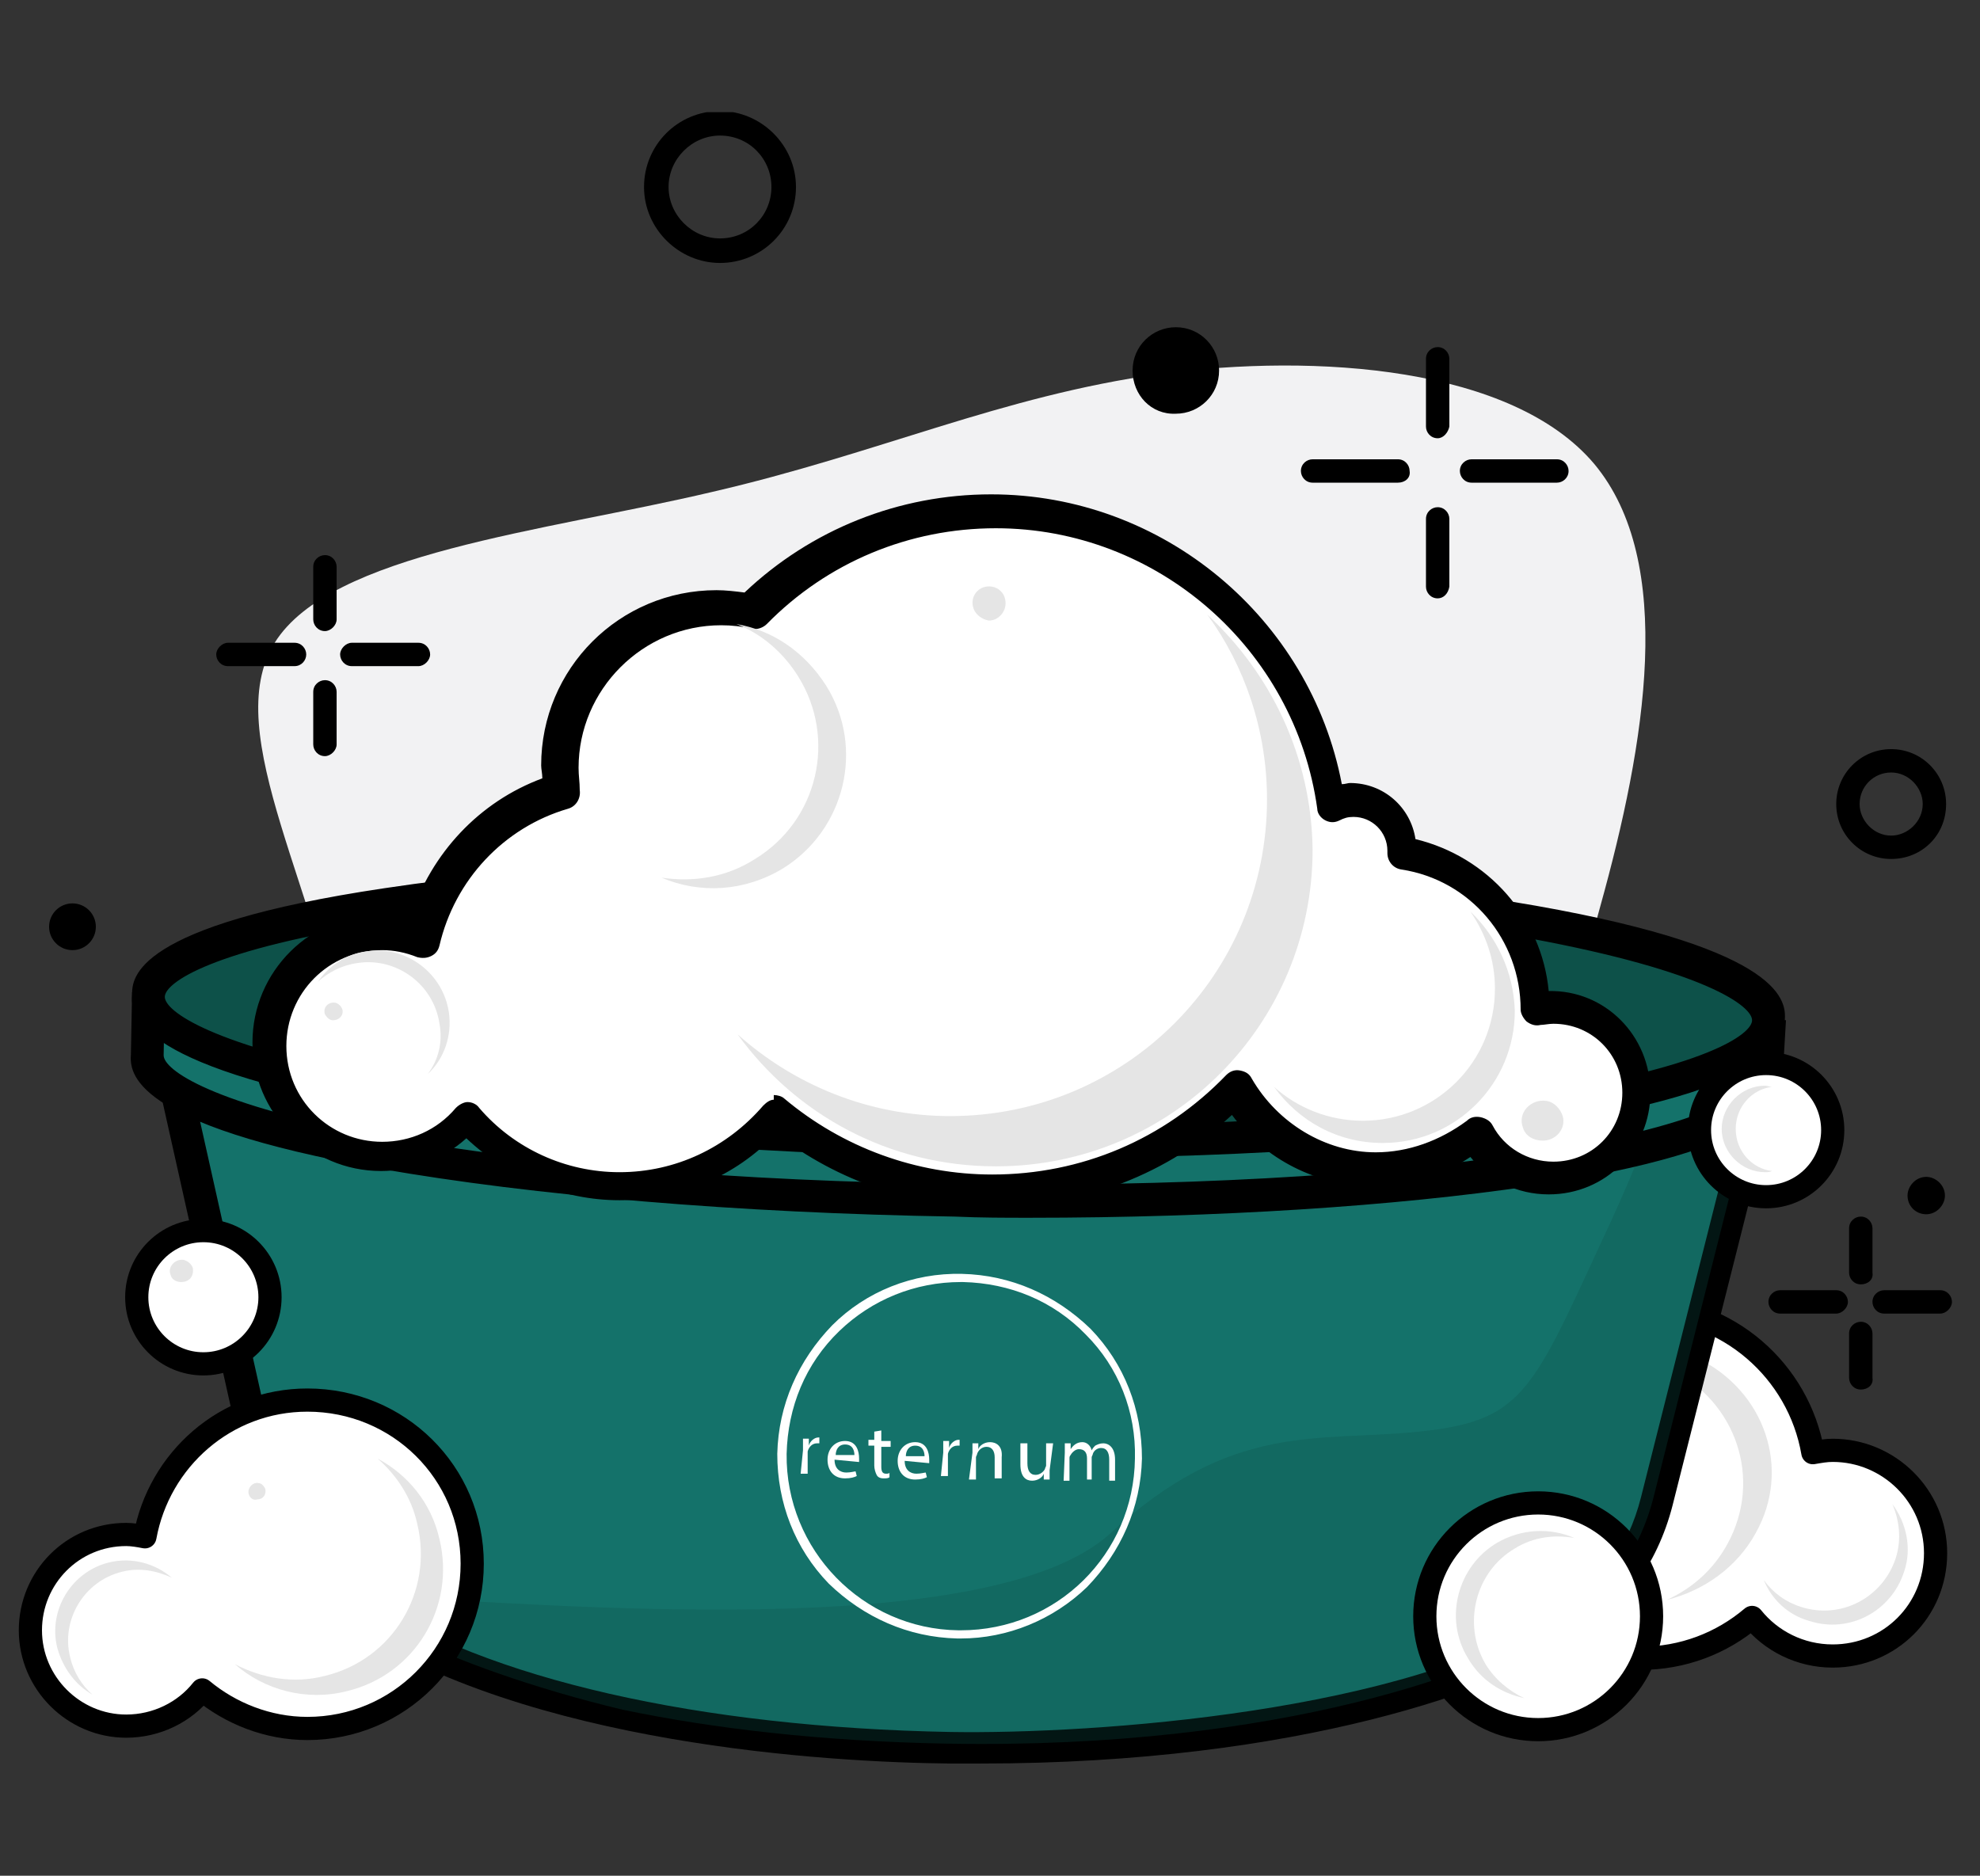 <svg xmlns="http://www.w3.org/2000/svg" xmlns:xlink="http://www.w3.org/1999/xlink" id="Layer_1" x="0px" y="0px" viewBox="0 0 169.4 160.5" style="enable-background:new 0 0 169.4 160.5;" xml:space="preserve">
<rect x="0" y="0" width="169.4" height="160.5" fill="#333333" stroke="none"/>
<style type="text/css">
	.st0{clip-path:url(#SVGID_2_);}
	.st1{fill:#67BC9B;}
	.st2{fill:#4F9B7B;}
	.st3{fill:#F2F2F3;}
	.st4{fill-rule:evenodd;clip-rule:evenodd;}
	.st5{fill:#FEFFFF;}
	.st6{fill:#E5E5E5;}
	.st7{clip-path:url(#SVGID_4_);}
	.st8{fill:#FFFFFF;}
	.st9{clip-path:url(#SVGID_6_);}
	.st10{opacity:0.52;}
	.st11{opacity:0.52;fill:#0D5149;enable-background:new    ;}
	.st12{fill:#FFFFFF;stroke:#000000;stroke-width:1.984;stroke-linejoin:round;stroke-miterlimit:10;}
	.st13{fill-rule:evenodd;clip-rule:evenodd;fill:#E5E5E5;}
	.st14{clip-path:url(#SVGID_8_);}
	.st15{opacity:0.49;}
	.st16{opacity:0.49;fill:#FFFFFF;enable-background:new    ;}
	.st17{clip-path:url(#SVGID_10_);}
	.st18{fill:#14726A;}
	.st19{fill:#0D5149;}
</style>
<g>
	<g>
		<g>
			<defs>
				<rect id="SVGID_1_" x="141.6" y="399.5" width="160" height="83.1"></rect>
			</defs>
			<clipPath id="SVGID_2_">
				<use xlink:href="#SVGID_1_" style="overflow:visible;"></use>
			</clipPath>
			<g class="st0">
				<path class="st1" d="M290.7,458.5L259,426.8c-2.3-2.3-2.3-5.9,0-8.2c2.3-2.3,5.9-2.3,8.2,0l31.7,31.7c2.3,2.3,2.3,5.9,0,8.2      C296.6,460.8,293,460.8,290.7,458.5z"></path>
				<path d="M294.8,461.3c-1.9,0-3.5-0.7-4.9-2l-31.7-31.7c-2.7-2.7-2.7-7,0-9.7c2.7-2.7,7-2.7,9.7,0l31.7,31.7c2.7,2.7,2.7,7,0,9.7      C298.4,460.6,296.6,461.3,294.8,461.3z M263.1,418c-1.2,0-2.4,0.5-3.3,1.4s-1.4,2.1-1.4,3.3c0,1.3,0.5,2.4,1.4,3.3l31.7,31.7      c0.9,0.9,2.1,1.4,3.3,1.4c1.3,0,2.4-0.5,3.3-1.4c1.9-1.9,1.9-4.8,0-6.6l-31.7-31.7C265.5,418.5,264.3,418,263.1,418z"></path>
				<path class="st1" d="M290.7,418.6L259,450.3c-2.3,2.3-2.3,5.9,0,8.2c2.3,2.3,5.9,2.3,8.2,0l31.7-31.7c2.3-2.3,2.3-5.9,0-8.2      C296.6,416.4,293,416.4,290.7,418.6z"></path>
				<path d="M263.1,461.3c-1.9,0-3.6-0.7-4.9-2c-2.7-2.7-2.7-7,0-9.7l31.7-31.7c2.7-2.7,7-2.7,9.7,0s2.7,7,0,9.7L268,459.3      C266.7,460.6,265,461.3,263.1,461.3z M294.8,418c-1.2,0-2.4,0.5-3.3,1.4l-31.7,31.7c-0.9,0.9-1.4,2.1-1.4,3.3      c0,1.3,0.5,2.4,1.4,3.3s2.1,1.4,3.3,1.4c1.3,0,2.4-0.5,3.3-1.4l31.7-31.7c0.9-0.9,1.4-2.1,1.4-3.3c0-1.3-0.5-2.4-1.4-3.3      C297.3,418.5,296,418,294.8,418z"></path>
				<path class="st2" d="M298.1,451.1l-11-11c-0.1,0.1-0.3,0.3-0.4,0.4l10.2,13.1c1,1.2,1.4,2.6,1.3,4      C299.9,455.8,299.9,452.9,298.1,451.1z"></path>
				<path class="st2" d="M259.9,457.8c0.9,0.8,2,1.3,3.2,1.3s2.4-0.5,3.3-1.4l14.7-14.7l-17.3,13.5      C262.7,457.5,261.3,457.9,259.9,457.8z"></path>
				<path class="st3" d="M177.1,448.9c0.7,7,8.4,13.4,15.6,17c7.2,3.6,13.8,4.5,21.9,7.6c8,3,17.5,8.3,22.3,5.7      c4.8-2.6,4.9-13.2,8.8-23.2c0.7-1.6,1.4-3.3,2.2-4.9l2.4-4.6c3.5-6.4,6.9-12.5,6.3-17.8c-0.9-7.8-10.6-13.9-20.2-16.6      c-9.6-2.7-19-1.9-26.9,1.1s-14.3,8.2-20.6,14.6C182.7,434.3,176.4,441.9,177.1,448.9z"></path>
				<path class="st4" d="M253.1,471.4c0-2.6,2.2-4.8,4.8-4.8c2.6,0,4.8,2.2,4.8,4.8s-2.2,4.8-4.8,4.8S253.1,474.1,253.1,471.4z"></path>
				<path class="st4" d="M225.1,472.9c0-1.1,0.9-2,2-2s2,0.9,2,2s-0.9,2-2,2S225.1,474,225.1,472.9z"></path>
				<path class="st4" d="M200.5,403.3c0-1.1,0.9-2,2-2s2,0.9,2,2s-0.9,2-2,2S200.5,404.4,200.5,403.3z"></path>
				<path d="M187.2,482.6c-4.3,0-7.8-3.5-7.8-7.8s3.5-7.8,7.8-7.8s7.8,3.5,7.8,7.8C194.9,479.1,191.4,482.6,187.2,482.6z       M187.2,468.7c-3.4,0-6.2,2.8-6.2,6.2s2.8,6.2,6.2,6.2s6.2-2.8,6.2-6.2S190.6,468.7,187.2,468.7z"></path>
				<path d="M227.6,410.6c-3.1,0-5.6-2.5-5.6-5.6s2.5-5.6,5.6-5.6s5.6,2.5,5.6,5.6S230.7,410.6,227.6,410.6z M227.6,401.1      c-2.2,0-4,1.8-4,4s1.8,4,4,4s4-1.8,4-4C231.5,402.9,229.8,401.1,227.6,401.1z"></path>
				<path class="st5" d="M154,439v5.1h3.8c2.6,0,4.5,0.5,5.7,1.5c1.1,0.9,1.6,2.1,1.6,3.8c0,2.1-0.7,2.9-1.3,3.3      c-1,0.8-2.6,1.2-4.7,1.2c-2,0-3.5-0.3-4.7-1s-2.2-1.6-2.9-2.8l-1.5-2.4l-7.2,8l1,1.4c1.6,2.3,3.8,4.1,6.5,5.4      c2.6,1.2,5.6,1.8,9,1.8c2.5,0,4.8-0.3,6.8-1c2.1-0.7,4-1.6,5.5-2.9s2.8-2.8,3.6-4.6c0.8-1.8,1.2-3.8,1.2-6      c0-1.6-0.3-3.2-0.7-4.6c-0.5-1.4-1.2-2.7-2.1-3.9c-0.7-0.9-1.5-1.6-2.5-2.3c0.7-0.6,1.3-1.2,1.9-2c0.8-1.1,1.4-2.3,1.9-3.5      c0.4-1.3,0.7-2.7,0.7-4.1c0-1.9-0.4-3.7-1.2-5.4c-0.8-1.6-1.9-3-3.3-4.1c-1.4-1.1-3-1.9-4.9-2.5s-3.9-0.9-6.1-0.9      c-1.6,0-3.3,0.2-4.9,0.5c-1.6,0.4-3.1,0.8-4.5,1.5s-2.6,1.4-3.7,2.3c-1.2,0.9-2.1,2-2.8,3.2l-0.8,1.4l7.3,7.9l1.5-2.6      c0.7-1.3,1.7-2.3,2.9-2.9c1.2-0.7,2.7-1,4.3-1s2.8,0.3,3.8,1c0.4,0.3,1,0.9,1,2.5c0,1.3-0.5,2.3-1.4,3.1c-1,0.9-2.6,1.3-4.7,1.3      H154V439"></path>
				<path d="M159.2,465.4c-3.5,0-6.7-0.6-9.4-1.9c-2.8-1.3-5.2-3.2-6.9-5.7l-1-1.4c-0.3-0.4-0.3-1,0.1-1.3l7.1-8      c0.2-0.3,0.6-0.4,0.9-0.4c0.4,0,0.7,0.2,0.8,0.5l1.5,2.4c0.7,1,1.5,1.8,2.6,2.4c1,0.6,2.4,0.9,4.2,0.9c1.9,0,3.2-0.4,4.1-1      c0.3-0.2,0.9-0.7,0.9-2.5c0-1.3-0.4-2.3-1.2-2.9c-1-0.8-2.7-1.2-5-1.2H154c-0.6,0-1.1-0.5-1.1-1.1v-5.1V439v0v-4.4      c0-0.6,0.5-1.1,1.1-1.1h4c1.9,0,3.2-0.4,4-1.1c0.7-0.6,1-1.3,1-2.3c0-1.2-0.4-1.4-0.5-1.5c-0.7-0.5-1.7-0.8-3.1-0.8      c-1.5,0-2.7,0.3-3.8,0.9c-1,0.6-1.9,1.4-2.5,2.5l-1.5,2.6c-0.2,0.3-0.5,0.5-0.8,0.6c-0.4,0.1-0.7-0.1-0.9-0.4l-7.3-8      c-0.4-0.4-0.4-0.9-0.2-1.3l0.8-1.4c0.8-1.3,1.8-2.5,3-3.5c1.2-0.9,2.5-1.7,4-2.5c1.4-0.7,3-1.2,4.7-1.6c1.6-0.4,3.3-0.5,5.1-0.5      c2.3,0,4.4,0.3,6.4,0.9s3.8,1.5,5.2,2.7c1.6,1.2,2.8,2.8,3.7,4.5s1.3,3.7,1.3,5.8c0,1.5-0.3,3-0.7,4.5c-0.5,1.4-1.1,2.7-2,3.9      c-0.4,0.5-0.7,0.9-1.1,1.3c0.6,0.5,1.1,1.1,1.6,1.7c0.9,1.2,1.7,2.6,2.2,4.2c0.5,1.5,0.8,3.2,0.8,4.9c0,2.4-0.5,4.5-1.3,6.5      c-0.9,2-2.2,3.7-3.9,5c-1.6,1.3-3.6,2.4-5.8,3.1C164.2,465.1,161.8,465.4,159.2,465.4z M144.1,455.8l0.5,0.7      c1.5,2.2,3.5,3.8,6,5c2.5,1.1,5.3,1.7,8.5,1.7c2.4,0,4.6-0.3,6.5-0.9c2-0.6,3.7-1.5,5.1-2.7c1.4-1.2,2.5-2.6,3.3-4.3      s1.1-3.5,1.1-5.6c0-1.5-0.2-2.9-0.7-4.3c-0.5-1.3-1.1-2.5-1.9-3.5c-0.6-0.8-1.4-1.5-2.2-2.1c-0.3-0.2-0.5-0.5-0.5-0.9      s0.2-0.7,0.4-0.9c0.6-0.5,1.2-1.1,1.7-1.8c0.7-1,1.3-2.1,1.7-3.2c0.4-1.2,0.6-2.5,0.6-3.8c0-1.7-0.4-3.4-1.1-4.9      c-0.7-1.4-1.7-2.7-3-3.8c-1.3-1-2.8-1.8-4.5-2.4s-3.7-0.8-5.7-0.8c-1.6,0-3.1,0.2-4.6,0.5s-2.9,0.8-4.2,1.4s-2.5,1.3-3.5,2.2      c-1.1,0.9-1.9,1.9-2.5,2.9l-0.5,0.7l5.7,6.2l0.7-1.3c0.8-1.5,1.9-2.6,3.3-3.4c1.4-0.8,3-1.2,4.9-1.2c1.8,0,3.3,0.4,4.4,1.1      c1,0.7,1.4,1.8,1.4,3.3c0,1.6-0.6,2.9-1.8,4s-3.1,1.6-5.5,1.6h-2.9v3.2v0.1v0.1v4h2.7c2.8,0,5,0.6,6.4,1.7c1.3,1.1,2,2.6,2,4.6      c0,1.9-0.6,3.3-1.7,4.2c-1.2,1-3,1.4-5.5,1.4c-2.1,0-3.9-0.4-5.2-1.1c-1.4-0.8-2.5-1.8-3.3-3.1l-0.8-1.2L144.1,455.8z"></path>
				<path class="st5" d="M210.5,423.6c-1.7-2.2-3.8-3.9-6.1-5.1c-2.4-1.2-5-1.9-7.8-1.9s-5.4,0.6-7.8,1.9c-2.4,1.2-4.4,2.9-6.1,5.1      c-1.6,2.1-3,4.6-3.9,7.5c-0.9,2.8-1.4,6-1.4,9.3s0.5,6.5,1.4,9.3c0.9,2.9,2.3,5.4,3.9,7.5c1.7,2.2,3.8,3.9,6.1,5.1      c2.4,1.2,5,1.9,7.8,1.9s5.4-0.6,7.7-1.9c2.3-1.2,4.4-2.9,6.1-5c1.7-2.1,3-4.6,4-7.5c0.9-2.8,1.4-6,1.4-9.3s-0.5-6.5-1.4-9.3      C213.5,428.2,212.2,425.7,210.5,423.6z M204.1,440.4c0,2-0.2,3.7-0.6,5.3c-0.4,1.5-1,2.8-1.7,3.9c-0.7,1-1.5,1.7-2.4,2.3      c-0.8,0.5-1.7,0.7-2.7,0.7c-1.1,0-2-0.3-2.8-0.7c-0.9-0.5-1.7-1.3-2.4-2.3s-1.3-2.3-1.7-3.9c-0.4-1.5-0.6-3.3-0.6-5.3      s0.2-3.7,0.6-5.3c0.4-1.5,1-2.8,1.7-3.9c0.7-1,1.4-1.7,2.4-2.3c0.8-0.5,1.7-0.7,2.8-0.7c1,0,1.9,0.3,2.7,0.7      c0.9,0.5,1.6,1.3,2.4,2.3c0.7,1.1,1.3,2.4,1.7,3.9C203.8,436.7,204.1,438.5,204.1,440.4z"></path>
				<path d="M196.7,465.3c-2.9,0-5.7-0.7-8.3-2c-2.5-1.3-4.7-3.1-6.5-5.4c-1.7-2.2-3.1-4.8-4.1-7.8c-1-2.9-1.4-6.2-1.4-9.7      c0-3.4,0.5-6.7,1.4-9.7c1-3,2.4-5.6,4.1-7.8c1.8-2.3,4-4.1,6.4-5.4c2.5-1.3,5.4-2,8.3-2c3,0,5.8,0.7,8.3,2s4.6,3.1,6.4,5.4      c1.7,2.2,3.1,4.8,4.1,7.9c1,2.9,1.4,6.2,1.4,9.7c0,3.4-0.5,6.7-1.4,9.7c-1,3-2.4,5.7-4.1,7.9c-1.8,2.3-4,4.1-6.4,5.4      C202.4,464.6,199.6,465.3,196.7,465.3z M196.7,417.7c-2.6,0-5,0.6-7.3,1.7c-2.2,1.2-4.1,2.8-5.7,4.8c-1.6,2-2.8,4.4-3.7,7.2      c-0.9,2.7-1.3,5.8-1.3,9s0.5,6.3,1.3,9s2.2,5.1,3.7,7.2c1.6,2.1,3.5,3.7,5.7,4.8c2.2,1.1,4.7,1.7,7.3,1.7s5-0.6,7.3-1.7      c2.2-1.1,4.1-2.7,5.7-4.8c1.6-2,2.9-4.4,3.8-7.2c0.9-2.7,1.3-5.8,1.3-9s-0.5-6.3-1.3-9c-0.9-2.7-2.2-5.1-3.8-7.2      c-1.6-2-3.5-3.7-5.7-4.8C201.7,418.3,199.3,417.7,196.7,417.7z M196.7,453.6c-1.3,0-2.4-0.3-3.4-0.9s-2-1.5-2.7-2.6      c-0.8-1.1-1.4-2.6-1.9-4.2s-0.7-3.5-0.7-5.6c0-2,0.2-3.9,0.7-5.6c0.4-1.6,1-3,1.9-4.2c0.8-1.1,1.7-2,2.7-2.6s2.1-0.9,3.4-0.9      c1.2,0,2.3,0.3,3.2,0.9c1,0.6,2,1.5,2.7,2.6c0.8,1.2,1.4,2.6,1.9,4.2s0.7,3.5,0.7,5.6c0,2-0.2,3.9-0.7,5.6c-0.4,1.6-1,3-1.9,4.2      c-0.8,1.1-1.7,2-2.7,2.6C198.9,453.4,197.9,453.6,196.7,453.6z M196.7,429.3c-0.9,0-1.6,0.2-2.3,0.6s-1.4,1.1-2,2      c-0.7,1-1.2,2.2-1.5,3.5c-0.4,1.5-0.6,3.1-0.6,5s0.2,3.5,0.6,5c0.4,1.4,0.9,2.6,1.5,3.5s1.2,1.5,2,2c0.7,0.4,1.4,0.6,2.3,0.6      c0.8,0,1.5-0.2,2.2-0.6c0.8-0.5,1.4-1.1,2-2c0.7-0.9,1.2-2.1,1.5-3.5c0.4-1.5,0.6-3.1,0.6-5s-0.2-3.5-0.6-5      c-0.4-1.4-0.9-2.6-1.5-3.5s-1.2-1.5-2-2C198.2,429.5,197.5,429.3,196.7,429.3z"></path>
				<path class="st5" d="M255.2,431.1c-0.9-2.9-2.3-5.4-4-7.5c-1.7-2.2-3.8-3.9-6.1-5.1c-2.4-1.2-5-1.9-7.8-1.9s-5.4,0.6-7.8,1.9      c-2.4,1.2-4.4,2.9-6.1,5.1c-1.6,2.1-3,4.6-3.9,7.5c-0.9,2.8-1.4,6-1.4,9.3s0.5,6.5,1.4,9.3c0.9,2.9,2.3,5.4,3.9,7.5      c1.7,2.2,3.8,3.9,6.1,5.1c2.4,1.2,5,1.9,7.8,1.9s5.4-0.6,7.7-1.9c2.3-1.2,4.4-2.9,6.1-5c1.7-2.1,3-4.6,4-7.5      c0.9-2.8,1.4-6,1.4-9.3C256.6,437.1,256.1,433.9,255.2,431.1z M244.7,440.4c0,2-0.2,3.7-0.6,5.3c-0.4,1.5-1,2.8-1.7,3.9      c-0.7,1-1.5,1.7-2.4,2.3c-0.8,0.5-1.7,0.7-2.7,0.7c-1.1,0-2-0.3-2.8-0.7c-0.9-0.5-1.7-1.3-2.4-2.3s-1.3-2.3-1.7-3.9      c-0.4-1.5-0.6-3.3-0.6-5.3s0.2-3.7,0.6-5.3c0.4-1.5,1-2.8,1.7-3.9c0.7-1,1.4-1.7,2.4-2.3c0.8-0.5,1.7-0.7,2.8-0.7      c1,0,1.9,0.3,2.7,0.7c0.9,0.5,1.6,1.3,2.4,2.3c0.7,1.1,1.3,2.4,1.7,3.9C244.5,436.7,244.7,438.5,244.7,440.4z"></path>
				<path d="M237.4,465.3c-2.9,0-5.7-0.7-8.3-2c-2.5-1.3-4.7-3.1-6.5-5.4c-1.7-2.2-3.1-4.8-4.1-7.8c-1-2.9-1.4-6.2-1.4-9.7      c0-3.4,0.5-6.7,1.4-9.7c1-3,2.4-5.6,4.1-7.8c1.8-2.3,4-4.1,6.4-5.4c2.5-1.3,5.4-2,8.3-2c3,0,5.8,0.7,8.3,2s4.6,3.1,6.4,5.4      c1.7,2.2,3.1,4.8,4.1,7.9c1,2.9,1.4,6.2,1.4,9.7c0,3.4-0.5,6.7-1.4,9.7c-1,3-2.4,5.7-4.1,7.9c-1.8,2.3-4,4.1-6.4,5.4      C243.2,464.6,240.4,465.3,237.4,465.3z M237.4,417.7c-2.6,0-5,0.6-7.3,1.7c-2.2,1.2-4.1,2.8-5.7,4.8c-1.6,2-2.8,4.4-3.7,7.2      c-0.9,2.7-1.3,5.8-1.3,9s0.5,6.3,1.3,9c0.9,2.7,2.2,5.1,3.7,7.2c1.6,2.1,3.5,3.7,5.7,4.8c2.2,1.1,4.7,1.7,7.3,1.7s5-0.6,7.3-1.7      c2.2-1.1,4.1-2.7,5.7-4.8c1.6-2,2.9-4.4,3.8-7.2c0.9-2.7,1.3-5.8,1.3-9s-0.5-6.3-1.3-9c-0.9-2.7-2.2-5.1-3.8-7.2      c-1.6-2-3.5-3.7-5.7-4.8C242.4,418.3,240,417.7,237.4,417.7z M237.4,453.6c-1.3,0-2.4-0.3-3.4-0.9s-2-1.5-2.7-2.6      c-0.8-1.1-1.4-2.6-1.9-4.2s-0.7-3.5-0.7-5.6c0-2,0.2-3.9,0.7-5.6c0.4-1.6,1-3,1.9-4.2c0.8-1.1,1.6-2,2.7-2.6      c1-0.6,2.1-0.9,3.4-0.9c1.2,0,2.3,0.3,3.2,0.9c1,0.6,2,1.5,2.7,2.6c0.8,1.2,1.4,2.6,1.9,4.2s0.7,3.5,0.7,5.6      c0,2-0.2,3.9-0.7,5.6c-0.4,1.6-1,3-1.9,4.2c-0.8,1.1-1.7,2-2.7,2.6C239.7,453.4,238.6,453.6,237.4,453.6z M237.4,429.3      c-0.9,0-1.6,0.2-2.3,0.6c-0.8,0.5-1.4,1.1-2,2c-0.7,1-1.2,2.2-1.5,3.5c-0.4,1.5-0.6,3.1-0.6,5s0.2,3.5,0.6,5      c0.4,1.4,0.9,2.6,1.5,3.5s1.2,1.5,2,2c0.7,0.4,1.4,0.6,2.3,0.6c0.8,0,1.5-0.2,2.2-0.6c0.8-0.5,1.4-1.1,2-2      c0.7-0.9,1.2-2.1,1.5-3.5c0.4-1.5,0.6-3.1,0.6-5s-0.2-3.5-0.6-5c-0.4-1.4-0.9-2.6-1.5-3.5s-1.2-1.5-2-2      C238.9,429.5,238.2,429.3,237.4,429.3z"></path>
				<path class="st6" d="M160.4,441.7c-1.2-1-3-1.6-5.4-1.7v3h2.7c1.6,0,3,0.2,4.1,0.6C161.5,442.9,161,442.3,160.4,441.7z"></path>
				<path class="st6" d="M147.1,427.8l3.4,3.7l0.7-1.3c0.8-1.5,1.9-2.6,3.3-3.4c1.4-0.8,3-1.2,4.9-1.2c0.7,0,1.3,0.1,2,0.2      c-0.2-0.9-0.6-1.5-1.3-2.1c-1.1-0.8-2.6-1.1-4.4-1.1c-1.9,0-3.4,0.4-4.9,1.2c-1.4,0.8-2.5,1.9-3.3,3.4L147.1,427.8z"></path>
				<path class="st6" d="M150.7,451.2c-0.1-0.1-0.2-0.3-0.3-0.4l-0.8-1.2l-0.6,0.7c0.3,0.2,0.6,0.4,0.9,0.6      C150.2,451,150.4,451.1,150.7,451.2z"></path>
				<path class="st6" d="M174.6,445.6c-0.5-1.3-1.1-2.5-1.9-3.5c-0.6-0.8-1.4-1.5-2.2-2.1c-0.3-0.2-0.5-0.5-0.5-0.9s0.2-0.7,0.4-0.9      c0.6-0.5,1.2-1.1,1.7-1.8c0.7-1,1.3-2.1,1.7-3.2c0.4-1.2,0.6-2.5,0.6-3.8c0-1.7-0.4-3.4-1.1-4.9c-0.7-1.4-1.7-2.7-3-3.8      c-0.6-0.5-1.2-0.9-1.9-1.2c0.5,0.6,0.9,1.2,1.2,1.9c0.7,1.5,1.1,3.1,1.1,4.9c0,1.3-0.2,2.6-0.6,3.8c-0.4,1.2-1,2.3-1.7,3.2      c-0.5,0.7-1.1,1.3-1.7,1.8c-0.3,0.2-0.4,0.6-0.4,0.9c0,0.4,0.2,0.7,0.5,0.9c0.9,0.6,1.6,1.3,2.2,2.1c0.8,1,1.4,2.2,1.9,3.5      c0.4,1.3,0.7,2.7,0.7,4.3c0,2.1-0.4,3.9-1.1,5.6c-0.8,1.6-1.9,3.1-3.3,4.3c-1.4,1.2-3.1,2.1-5.1,2.7s-4.2,0.9-6.5,0.9      c-3.2,0-6.1-0.6-8.5-1.7c-0.5-0.2-0.9-0.5-1.3-0.7c1.4,1.6,3.1,2.8,5.1,3.8c2.5,1.1,5.3,1.7,8.5,1.7c2.4,0,4.6-0.3,6.5-0.9      c2-0.6,3.7-1.5,5.1-2.7c1.4-1.2,2.5-2.6,3.3-4.3s1.1-3.5,1.1-5.6C175.2,448.3,175,446.9,174.6,445.6z"></path>
				<path class="st6" d="M186.8,447.1c0.8,1.1,1.7,2,2.7,2.6c0.4,0.2,0.7,0.4,1.1,0.5c-0.8-1.1-1.4-2.6-1.9-4.2s-0.7-3.5-0.7-5.6      s0.2-3.9,0.7-5.6c0.4-1.6,1-3,1.9-4.2c0.8-1.1,1.7-2,2.7-2.6s2.1-0.9,3.4-0.9c0.8,0,1.5,0.2,2.2,0.4c-0.8-1.1-1.6-2-2.7-2.6      c-1-0.6-2.1-0.9-3.2-0.9c-1.3,0-2.4,0.3-3.4,0.9s-2,1.5-2.7,2.6c-0.8,1.2-1.4,2.6-1.9,4.2s-0.7,3.5-0.7,5.6s0.2,3.9,0.7,5.6      C185.4,444.6,186,446,186.8,447.1z"></path>
				<path class="st6" d="M213.4,431.5c-0.9-2.7-2.2-5.1-3.8-7.2c-1.4-1.7-3-3.2-4.8-4.3c0.4,0.4,0.7,0.8,1,1.2      c1.6,2,2.9,4.4,3.8,7.2c0.9,2.7,1.3,5.8,1.3,9s-0.5,6.3-1.3,9c-0.9,2.7-2.2,5.1-3.8,7.2s-3.5,3.7-5.7,4.8      c-2.2,1.1-4.6,1.7-7.3,1.7c-2.6,0-5-0.6-7.3-1.7c-0.4-0.2-0.7-0.4-1-0.6c1.4,1.5,3,2.7,4.7,3.7c2.2,1.1,4.7,1.7,7.3,1.7      s5-0.6,7.3-1.7c2.2-1.1,4.1-2.7,5.7-4.8c1.6-2,2.9-4.4,3.8-7.2c0.9-2.7,1.3-5.8,1.3-9C214.7,437.3,214.2,434.2,213.4,431.5z"></path>
				<path class="st6" d="M227.5,447.1c0.8,1.1,1.7,2,2.7,2.6c0.4,0.2,0.7,0.4,1.1,0.5c-0.8-1.1-1.4-2.6-1.9-4.2s-0.7-3.5-0.7-5.6      s0.2-3.9,0.7-5.6c0.4-1.6,1-3,1.9-4.2c0.8-1.1,1.6-2,2.7-2.6c1-0.6,2.1-0.9,3.4-0.9c0.8,0,1.5,0.2,2.2,0.4      c-0.8-1.1-1.6-2-2.7-2.6c-1-0.6-2.1-0.9-3.2-0.9c-1.3,0-2.4,0.3-3.4,0.9s-1.9,1.5-2.7,2.6c-0.8,1.2-1.4,2.6-1.9,4.2      s-0.7,3.5-0.7,5.6c0,2,0.2,3.9,0.7,5.6C226.1,444.6,226.7,446,227.5,447.1z"></path>
				<path class="st6" d="M254.1,431.5c-0.9-2.7-2.2-5.1-3.8-7.2c-1.4-1.7-3-3.2-4.8-4.3c0.4,0.4,0.7,0.8,1,1.2      c1.6,2,2.9,4.4,3.8,7.2c0.9,2.7,1.3,5.8,1.3,9s-0.5,6.3-1.3,9c-0.9,2.7-2.2,5.1-3.8,7.2s-3.6,3.7-5.7,4.8      c-2.2,1.1-4.6,1.7-7.3,1.7c-2.6,0-5-0.6-7.3-1.7c-0.4-0.2-0.7-0.4-1-0.6c1.4,1.5,3,2.7,4.7,3.7c2.2,1.1,4.7,1.7,7.3,1.7      s5-0.6,7.3-1.7c2.2-1.1,4.1-2.7,5.7-4.8c1.6-2,2.9-4.4,3.8-7.2c0.9-2.7,1.3-5.8,1.3-9C255.4,437.3,255,434.2,254.1,431.5z"></path>
			</g>
		</g>
	</g>
</g>
<g>
	<g>
		<defs>
			<rect id="SVGID_3_" x="350.7" y="353.6" width="150" height="135.3"></rect>
		</defs>
		<clipPath id="SVGID_4_">
			<use xlink:href="#SVGID_3_" style="overflow:visible;"></use>
		</clipPath>
		<g class="st7">
			<path class="st3" d="M400.3,487.9c8.9,3.2,21.2-2.4,29.7-9c8.6-6.6,13.5-14.1,21.9-22.1s20.3-16.4,19.9-23.7     c-0.4-7.3-13.1-13.6-22.9-24.2c-1.6-1.7-3.2-3.7-4.6-5.5l-4.2-5.6c-5.8-8-11.1-15.6-17.9-18c-10-3.4-23,4.7-31.9,14.7     c-8.8,10-13.4,21.9-14.3,33.3c-1,11.3,1.6,22.1,5.7,33.6C385.8,472.6,391.4,484.7,400.3,487.9z"></path>
			<path class="st4" d="M378.9,399.2c0-3.5,2.9-6.4,6.4-6.4s6.4,2.9,6.4,6.4s-2.9,6.4-6.4,6.4C381.8,405.7,378.9,402.8,378.9,399.2z     "></path>
			<path class="st4" d="M466.4,462.7c0-1.5,1.2-2.7,2.7-2.7s2.7,1.2,2.7,2.7s-1.2,2.7-2.7,2.7S466.4,464.2,466.4,462.7z"></path>
			<path class="st4" d="M413.3,356.3c0-1.5,1.2-2.7,2.7-2.7s2.7,1.2,2.7,2.7s-1.2,2.7-2.7,2.7S413.3,357.8,413.3,356.3z"></path>
			<path class="st8" d="M387.3,459.3c0-5.2,4.2-9.4,9.4-9.4c5.2,0,9.3,4.3,9.3,9.4s-4.2,9.4-9.4,9.4S387.3,464.5,387.3,459.3z"></path>
			<path d="M396.7,469.7c-5.7,0-10.4-4.7-10.4-10.4c0-5.7,4.7-10.4,10.4-10.4c5.7,0,10.4,4.7,10.4,10.4     C407.2,465.1,402.4,469.7,396.7,469.7z M396.7,451c-4.6,0-8.3,3.7-8.3,8.3c0,4.6,3.7,8.3,8.3,8.3c4.6,0,8.3-3.7,8.3-8.3     S401.3,451,396.7,451z"></path>
			<path d="M438.2,387.9c-4.2,0-7.5-3.4-7.5-7.5s3.4-7.5,7.5-7.5s7.5,3.4,7.5,7.5S442.3,387.9,438.2,387.9z M438.2,375     c-2.9,0-5.3,2.4-5.3,5.3s2.4,5.3,5.3,5.3s5.3-2.4,5.3-5.3S441.1,375,438.2,375z"></path>
			<path class="st5" d="M464.8,455.9c-30.4-25.7-75.2-25.4-105.3,0.7c-3.4,3-9.3-1.3-6.6-5.8c23.7-39.4,84.5-62.2,142.4-31     c3.7,2,5.2,6.6,3,8.6c-9.3,8.9-18.4,17.9-27.5,27C469,457.1,466.4,457.3,464.8,455.9z"></path>
			<path d="M356.9,459.1c-1.5,0-2.9-0.6-4-1.5c-1.9-1.6-3.1-4.6-1.3-7.5c12.3-20.3,33.9-35.9,59.3-42.6c27.9-7.4,58-3.5,85,11.1     c2.6,1.4,4.4,3.9,4.7,6.6c0.2,1.8-0.3,3.4-1.5,4.4c-9.2,8.8-18.4,17.9-27.4,26.9c-2.2,2.2-5.7,2.5-8,0.6     c-14.3-12.1-32.5-18.7-51.3-18.7c-0.1,0-0.3,0-0.5,0c-19,0.1-37.3,7-51.6,19.4C359.4,458.7,358.2,459.1,356.9,459.1z M439,406.8     c-9.3,0-18.4,1.2-27.4,3.5c-24.6,6.5-45.6,21.6-57.5,41.3c-1.2,2,0.2,3.4,0.7,3.8c1,0.8,2.6,1.2,3.7,0.2     c14.8-12.9,33.8-20.1,53.5-20.1c0.2,0,0.3,0,0.6,0c19.4,0,38.3,6.9,53.1,19.4c1,0.9,2.8,0.7,3.9-0.4c9-9.1,18.3-18.1,27.5-27     c0.6-0.6,0.6-1.4,0.6-1.9c-0.1-1.4-1.2-3.3-3.2-4.4C476.9,411.6,457.9,406.8,439,406.8z"></path>
			<path class="st5" d="M365.6,435.8c1,1.7,1.9,3.3,2.8,4.9L365.6,435.8z"></path>
			<path d="M368.4,442.3c-0.5,0-1-0.3-1.2-0.8l-2.8-4.9c-0.4-0.7-0.1-1.6,0.6-2s1.6-0.1,2,0.6l2.8,4.9c0.4,0.7,0.1,1.6-0.6,2     C368.9,442.2,368.6,442.3,368.4,442.3z"></path>
			<path class="st5" d="M455.2,406.8c-2.1,5.5-4.2,10.9-6.3,16.4L455.2,406.8z"></path>
			<path d="M448.9,424.7c-0.2,0-0.3,0-0.6-0.1c-0.8-0.3-1.1-1.2-0.8-1.9l6.3-16.4c0.3-0.8,1.2-1.1,1.9-0.8c0.8,0.3,1.1,1.2,0.8,1.9     l-6.3,16.4C450.1,424.3,449.6,424.7,448.9,424.7z"></path>
			<path class="st5" d="M404.5,411c0.3,3.7,0.6,7.3,0.8,11L404.5,411z"></path>
			<path d="M405.4,423.4c-0.8,0-1.4-0.6-1.5-1.4l-0.8-11c-0.1-0.8,0.6-1.5,1.4-1.6s1.5,0.6,1.6,1.4l0.8,11c0.1,0.8-0.6,1.5-1.4,1.6     C405.4,423.4,405.4,423.4,405.4,423.4z"></path>
			<path class="st5" d="M428.9,406.2c-0.7,4.6-1.4,9.3-2,13.9L428.9,406.2z"></path>
			<path d="M426.9,421.6c-0.1,0-0.1,0-0.2,0c-0.8-0.1-1.4-0.8-1.2-1.7l2-13.9c0.1-0.8,0.9-1.4,1.7-1.2c0.8,0.1,1.4,0.8,1.2,1.7     l-2,13.9C428.2,421.1,427.6,421.6,426.9,421.6z"></path>
			<path class="st5" d="M384,421.3c0.7,2.2,1.3,4.4,2,6.6L384,421.3z"></path>
			<path d="M386,429.3c-0.6,0-1.2-0.4-1.4-1l-2-6.6c-0.2-0.8,0.2-1.6,1-1.8s1.6,0.2,1.8,1l2,6.6c0.2,0.8-0.2,1.6-1,1.8     C386.3,429.3,386.1,429.3,386,429.3z"></path>
			<path class="st5" d="M482,414.8c-3.8,5.7-7.7,11.3-11.5,17L482,414.8z"></path>
			<path d="M470.5,433.3c-0.3,0-0.6-0.1-0.8-0.3c-0.7-0.5-0.8-1.4-0.4-2.1l11.5-17c0.5-0.7,1.4-0.8,2.1-0.4c0.7,0.5,0.8,1.4,0.4,2.1     l-11.5,17C471.4,433.1,471,433.3,470.5,433.3z"></path>
			<path class="st1" d="M472.3,440.5l-21.9,25c-3.1,3.6-8.6,3.9-12.1,0.8c-3.6-3.1-3.9-8.6-0.8-12.1l21.9-25     c3.1-3.6,8.6-3.9,12.1-0.8C475.1,431.4,475.4,436.9,472.3,440.5z"></path>
			<path d="M444,469.9c-2.4,0-4.7-0.8-6.6-2.5c-2-1.8-3.3-4.2-3.5-6.9c-0.2-2.7,0.7-5.3,2.5-7.3l21.9-25c3.7-4.2,10-4.6,14.2-1     c2,1.8,3.3,4.2,3.5,6.9c0.2,2.7-0.7,5.3-2.5,7.3l-21.9,25C449.6,468.7,446.8,469.9,444,469.9z M465.8,427.7c-2,0-3.9,0.8-5.4,2.4     l-21.9,25c-1.2,1.5-1.9,3.3-1.7,5.2c0.1,1.9,1,3.7,2.4,4.9c3,2.6,7.5,2.3,10-0.7l21.9-25c1.2-1.5,1.9-3.3,1.7-5.2     c-0.1-1.9-1-3.7-2.4-4.9C469.2,428.2,467.5,427.7,465.8,427.7z"></path>
			<path class="st2" d="M446.8,462.1c-2.7,2.4-6.8,2.4-9.5,0c0.4,1.2,1.1,2.3,2.1,3.1c3,2.6,7.5,2.3,10-0.7l18.9-21.7L446.8,462.1z"></path>
			<path d="M475.7,387.3c0.8,0,1.4,0.3,1.9,0.8s0.8,1.1,0.8,1.9s-0.3,1.5-0.8,1.9c-0.5,0.5-1.1,0.8-1.9,0.8s-1.4-0.3-1.9-0.8     s-0.8-1.2-0.8-1.9c0-0.8,0.3-1.4,0.8-1.9C474.3,387.5,474.9,387.3,475.7,387.3z M475.7,391.1c0.1,0,0.3,0,0.4-0.1     s0.3-0.1,0.3-0.3c0.2-0.2,0.3-0.5,0.3-0.8s-0.1-0.5-0.3-0.8c-0.1-0.1-0.2-0.2-0.3-0.2c-0.1-0.1-0.3-0.1-0.4-0.1     c-0.3,0-0.6,0.1-0.8,0.3c-0.2,0.3-0.3,0.5-0.3,0.8s0.1,0.6,0.3,0.8C475,390.9,475.3,391.1,475.7,391.1z M475.7,385.1     c-1.3,0-2.5,0.5-3.4,1.4s-1.4,2.1-1.4,3.4s0.5,2.5,1.4,3.5s2.1,1.5,3.5,1.5s2.6-0.5,3.5-1.4s1.4-2.1,1.4-3.5     c0-1.3-0.5-2.5-1.4-3.4C478.1,385.6,477,385.1,475.7,385.1z"></path>
			<path d="M490,387.6c1.8,0,3.3,0.4,4.6,1.2c1.2,0.8,2.2,1.8,2.9,3.1l-2.4,1.7c-0.3-0.6-0.6-1.1-1-1.5s-0.8-0.8-1.2-1     c-0.5-0.2-1-0.4-1.5-0.5s-1-0.1-1.5-0.1c-1,0-1.9,0.2-2.7,0.6c-0.8,0.4-1.5,1-1.9,1.7c-0.6,0.7-0.9,1.5-1.2,2.3     c-0.3,0.8-0.4,1.7-0.4,2.6c0,1,0.1,1.9,0.5,2.8c0.3,0.9,0.8,1.7,1.3,2.3c0.6,0.7,1.2,1.2,2,1.6s1.7,0.6,2.6,0.6     c0.5,0,1-0.1,1.5-0.2s1-0.3,1.5-0.6c0.5-0.3,0.9-0.6,1.3-1s0.7-0.9,1-1.5l2.6,1.5c-0.3,0.8-0.8,1.4-1.3,1.9     c-0.6,0.6-1.2,1-1.9,1.5c-0.7,0.4-1.5,0.7-2.3,0.9c-0.8,0.2-1.6,0.3-2.4,0.3c-1.4,0-2.6-0.3-3.8-0.9s-2.1-1.4-3-2.3     c-0.8-1-1.5-2-1.9-3.3c-0.5-1.2-0.7-2.4-0.7-3.7c0-1.2,0.2-2.4,0.6-3.5c0.4-1.2,1-2.2,1.9-3.2c0.8-0.9,1.8-1.7,3-2.3     C487.1,387.9,488.5,387.6,490,387.6z M490,385.4c-1.8,0-3.5,0.3-5,1.1c-1.5,0.7-2.7,1.7-3.7,2.8c-1,1.1-1.8,2.4-2.3,3.9     c-0.5,1.4-0.8,2.8-0.8,4.3s0.3,3,0.8,4.5c0.6,1.5,1.3,2.8,2.4,3.9c1,1.2,2.2,2.1,3.6,2.8c1.5,0.8,3,1.1,4.8,1.1     c1,0,1.9-0.1,2.9-0.3c1-0.3,1.9-0.6,2.8-1.1s1.7-1.1,2.4-1.8c0.8-0.8,1.4-1.7,1.8-2.6c0.4-1,0-2.1-0.9-2.7l-2.6-1.5     c-0.3-0.2-0.7-0.3-1-0.3c-0.2,0-0.4,0.1-0.7,0.1c-0.6,0.2-1,0.6-1.3,1.2c-0.1,0.3-0.3,0.6-0.6,0.8c-0.3,0.3-0.6,0.5-0.8,0.6     s-0.6,0.3-0.9,0.3c-0.3,0.1-0.7,0.1-1,0.1c-0.6,0-1.1-0.1-1.6-0.3c-0.6-0.3-1-0.6-1.3-1c-0.4-0.5-0.7-1-1-1.7     c-0.2-0.6-0.3-1.3-0.3-2c0-0.6,0.1-1.2,0.3-1.9c0.2-0.6,0.5-1.2,0.8-1.7c0.3-0.4,0.8-0.8,1.2-1c0.5-0.3,1-0.3,1.7-0.3     c0.3,0,0.7,0.1,1,0.1c0.3,0.1,0.6,0.1,0.9,0.3c0.3,0.1,0.5,0.3,0.7,0.6c0.2,0.2,0.4,0.6,0.6,0.9c0.3,0.6,0.8,1,1.4,1.2     c0.2,0.1,0.4,0.1,0.6,0.1c0.4,0,0.8-0.1,1.2-0.3l2.4-1.7c0.9-0.6,1.2-1.8,0.7-2.8c-0.8-1.6-2.1-3-3.7-3.9     C494.1,385.9,492.2,385.4,490,385.4z"></path>
		</g>
	</g>
</g>
<g>
	<g>
		<defs>
			<rect id="SVGID_5_" x="539.3" y="360.6" width="150" height="142.2"></rect>
		</defs>
		<clipPath id="SVGID_6_">
			<use xlink:href="#SVGID_5_" style="overflow:visible;"></use>
		</clipPath>
		<g class="st9">
			<path class="st8" d="M645.5,496.2l-97.4-97.5c-7-7-7-18.3,0-25.2c6.9-7,18.3-7,25.2,0l97.5,97.5c7,7,7,18.3,0,25.2     C663.8,503.2,652.5,503.2,645.5,496.2z"></path>
			<path d="M658.1,502.8c-5.1,0-9.9-2-13.6-5.6L547,399.7c-7.5-7.5-7.5-19.7,0-27.2s19.7-7.5,27.2,0l97.5,97.5     c7.5,7.5,7.5,19.7,0,27.2C668.1,500.7,663.2,502.8,658.1,502.8z M560.6,369.6c-4.2,0-8.5,1.6-11.7,4.8c-6.4,6.4-6.4,16.8,0,23.3     l97.5,97.5c3.1,3.1,7.2,4.8,11.7,4.8c4.4,0,8.5-1.7,11.7-4.8c6.4-6.4,6.4-16.9,0-23.3l-97.5-97.5     C569.1,371.2,564.9,369.6,560.6,369.6z"></path>
			<path class="st8" d="M645.5,373.5L548.1,471c-7,7-7,18.3,0,25.2c7,7,18.3,7,25.2,0l97.4-97.5c7-7,7-18.3,0-25.2     C663.8,366.5,652.5,366.5,645.5,373.5z"></path>
			<path d="M560.6,502.7c-4.9,0-9.9-1.9-13.6-5.6c-7.5-7.5-7.5-19.7,0-27.2l97.5-97.4c3.7-3.7,8.5-5.6,13.6-5.6s9.9,2,13.6,5.6     c7.5,7.5,7.5,19.7,0,27.2l-97.5,97.5C570.5,500.9,565.6,502.7,560.6,502.7z M658.1,369.6c-4.4,0-8.5,1.7-11.7,4.8L549,471.9     c-6.4,6.4-6.4,16.8,0,23.3c6.4,6.4,16.9,6.4,23.3,0l97.4-97.5c6.4-6.4,6.4-16.9,0-23.3C666.6,371.4,662.5,369.6,658.1,369.6z"></path>
			<path class="st6" d="M669.9,472.7L641.1,444l-1-1c-1.1,1-1.8,2.2-3,2.9l27.6,35.5c3.6,4.3,4.4,9.9,2.7,14.9     c0.8-0.6,1.6-1.2,2.4-1.9C675.9,488.4,675.9,478.7,669.9,472.7z"></path>
			<path class="st6" d="M562.9,489.6l67.4-52.6l-26.9,27.1l-31,30.9c-6.5,6.5-17,6.5-23.4,0c-0.8-0.8-1.5-1.7-2.1-2.6     C552.2,494.3,558.3,493.4,562.9,489.6z"></path>
			<path class="st4" d="M539.3,455.7c0-3.3,2.7-6,6-6s6,2.7,6,6s-2.7,6-6,6C542,461.6,539.3,458.9,539.3,455.7z"></path>
			<path class="st4" d="M608.2,498.8c0-1.4,1.2-2.5,2.5-2.5c1.4,0,2.5,1.2,2.5,2.5c0,1.4-1.2,2.5-2.5,2.5     C609.3,501.3,608.2,500.2,608.2,498.8z"></path>
			<path class="st4" d="M598.9,363.1c0-1.3,1.1-2.5,2.5-2.5s2.5,1.2,2.5,2.5c0,1.4-1.2,2.5-2.5,2.5     C600,365.6,598.9,364.5,598.9,363.1z"></path>
			<path d="M682.4,421.5c-3.8,0-6.9-3.1-6.9-6.9s3.1-6.9,6.9-6.9c3.8,0,6.9,3.1,6.9,6.9C689.3,418.3,686.2,421.5,682.4,421.5z      M682.4,409.6c-2.7,0-4.9,2.2-4.9,4.9s2.2,4.9,4.9,4.9s4.9-2.2,4.9-4.9C687.3,411.8,685.1,409.6,682.4,409.6z"></path>
			<path class="st1" d="M609.5,472.7c-4.9,0-9.6-0.5-13.1-1.4c-4.2-1.1-6.3-2.7-6.3-4.7s2.1-3.6,6.3-4.7c3.5-0.9,8.2-1.4,13.1-1.4     s9.6,0.5,13.1,1.4c4.2,1.1,6.3,2.7,6.3,4.7s-2.1,3.6-6.3,4.7C619.1,472.2,614.4,472.7,609.5,472.7z"></path>
			<path d="M609.5,461.9c10,0,18.1,2.1,18.1,4.7s-8.1,4.7-18.1,4.7s-18.1-2.1-18.1-4.7S599.6,461.9,609.5,461.9z M609.5,459.2     c-3.5,0-20.8,0.4-20.8,7.5c0,2.7,2.4,4.7,7.3,6c3.7,1,8.4,1.5,13.5,1.5c3.5,0,20.8-0.4,20.8-7.5c0-2.7-2.4-4.7-7.3-6     C619.4,459.7,614.6,459.2,609.5,459.2z"></path>
			<path class="st8" d="M661.6,429.9H556c-2.9,0-5.1-2.9-4.2-5.7l5.9-18.8c0.6-1.9,2.2-3.1,4.2-3.1h93.8c1.9,0,3.6,1.3,4.2,3.1     l5.9,18.8C666.6,427,664.5,429.9,661.6,429.9z"></path>
			<path class="st8" d="M661.6,435.9H556c-2.9,0-5.1,2.9-4.2,5.7l5.9,18.8c0.6,1.9,2.2,3.1,4.2,3.1h93.8c1.9,0,3.6-1.3,4.2-3.1     l5.9-18.8C666.6,438.7,664.5,435.9,661.6,435.9z"></path>
			<path d="M655.7,464.9h-93.8c-2.6,0-4.7-1.6-5.5-4l-5.8-18.9c-0.6-1.8-0.3-3.7,0.8-5.1c1.1-1.5,2.8-2.4,4.6-2.4h105.6     c1.9,0,3.5,0.8,4.6,2.4c1.1,1.5,1.4,3.3,0.8,5.1l-5.9,18.8C660.4,463.2,658.2,464.9,655.7,464.9z M556,437.2     c-1,0-1.9,0.4-2.4,1.2c-0.6,0.8-0.8,1.8-0.4,2.7l5.9,18.8c0.4,1.3,1.5,2.1,2.9,2.1h93.8c1.3,0,2.5-0.8,2.9-2.1l5.9-18.8     c0.3-0.9,0.1-1.9-0.4-2.7c-0.6-0.8-1.5-1.2-2.4-1.2H556z"></path>
			<path class="st8" d="M666.9,439.2H550c-4.2,0-7.7-3.5-7.7-7.7s3.5-7.7,7.7-7.7h116.9c4.2,0,7.7,3.5,7.7,7.7     C674.6,435.7,671.1,439.2,666.9,439.2z"></path>
			<path d="M666.9,432.2H550.4c-0.6,0-1-0.4-1-1s0.4-1,1-1h116.5c0.6,0,1,0.4,1,1C667.9,431.8,667.5,432.2,666.9,432.2z"></path>
			<path d="M615.3,437.8H550c-3.5,0-6.3-2.8-6.3-6.3s2.8-6.3,6.3-6.3h65.2c0.3-1.2,0.6-1.9,1-2.8H550c-5,0-9,4-9,9s4,9,9,9h67.8     C617,438.9,615.8,438.5,615.3,437.8z"></path>
			<path d="M666.9,422.4h-4.1l0.4,2.8h3.7c3.5,0,6.3,2.8,6.3,6.3s-2.8,6.3-6.3,6.3H665l-0.8,2.8h2.7c5,0,9-4,9-9     S671.9,422.4,666.9,422.4z"></path>
			<path class="st3" d="M618.2,445.6c-1,8.1-5.2,16.7-5.2,16.7l43.4-0.7l6-15l1.7-6.1h-46.4C618.2,441.6,618.5,443.2,618.2,445.6z"></path>
			<path class="st3" d="M615.1,425.8c-1,4.2,1.7,7.8,0.3,10.6c-0.3,0.6-0.3,1.1-0.1,1.4H665l0.2-0.6h2.7c2.8,0,4.9-2.2,4.9-4.9v-0.9     c0-3.1-2.6-5.7-5.7-5.6l-3.8,0.1l-0.1-0.6h-48C615.1,425.4,615.1,425.6,615.1,425.8z"></path>
			<path d="M661.2,404.9c-0.8-2.4-2.9-4-5.5-4h-93.8c-2.6,0-4.7,1.6-5.5,4l-5.6,17.9c0.2,0,0.4-0.1,0.6-0.1c0.8-0.1,1.5,0.1,2.2,0.1     l5.3-17.1c0.4-1.3,1.5-2.1,2.9-2.1h93.8c0.4,0,0.7,0.1,1,0.2l3.4-0.1l1.8,12.7l2.1,6.7c0.1,0,0.1,0,0.2,0c1,0,1.9,0.1,2.8,0.4     L661.2,404.9z"></path>
			<path class="st3" d="M637.2,404.1l-27.6-0.1c0,0,6.5,4.1,7.2,10.8c0.4,4.4,0,6-0.6,7.6h46.6l-0.8-6l-3.3-10.7     c-0.3-0.9-1-1.6-1.9-1.9l-9.9,0.3L637.2,404.1L637.2,404.1z"></path>
			<path d="M658.6,405.8l3.3,10.7l-1.8-12.7l-3.4,0.1C657.6,404.2,658.3,404.9,658.6,405.8z"></path>
			<path class="st3" d="M615.3,437.8c0.4,0.7,1.7,1.1,2.4,2.8h46.5l0.8-2.8H615.3z"></path>
			<path d="M663.2,425.2l-0.4-2.8h-46.6c-0.3,0.8-0.6,1.6-1,2.8H663.2z"></path>
			<path d="M665.8,437.8h-64.9v2.9h64.9V437.8z"></path>
			<path class="st1" d="M662.7,430.9h-58.3l1.3,2.2c0.9,1.5,0.9,1.8,0.8,16.3c0,4.2-0.1,9.5-0.1,16.3c0,1.9,1.5,3.5,3.5,3.5     c1.9,0,3.5-1.5,3.5-3.5V450c0-3,2.2-4.4,4.4-4.4s4.5,1.3,4.5,4.4v3.9c0,1.9,1.5,3.5,3.5,3.5s3.5-1.5,3.5-3.5v-10.3     c0-3,2.9-4,5.1-4c2.2,0,3.7,1.6,3.7,4.5v1.9c0,1.9,1.5,3.5,3.5,3.5c1.9,0,3.5-1.5,3.5-3.5c0-2.4,2-4.4,4.4-4.4s4.4,2,4.4,4.4v9.8     c0,1.9,1.5,3.5,3.5,3.5c1.9,0,3.5-1.5,3.5-3.5c0-4.3,0-7.7,0-10.4c-0.1-10.8,0-10.9,0.8-12.3L662.7,430.9z"></path>
			<path d="M610,470.5c-2.6,0-4.8-2.2-4.8-4.8c0-6.9,0-12.2,0.1-16.3c0.1-13.8,0-14.4-0.6-15.6l-1.3-2.2c-0.3-0.4-0.3-1,0-1.3     c0.3-0.4,0.7-0.7,1.2-0.7h58.3c0.5,0,1,0.3,1.2,0.7c0.3,0.4,0.3,1,0,1.3l-1.3,2.2c-0.6,1.1-0.7,1.2-0.6,11.7c0,2.8,0,6.1,0,10.4     c0,2.6-2.2,4.8-4.8,4.8s-4.8-2.2-4.8-4.8v-9.8c0-1.7-1.3-3.1-3.1-3.1c-1.7,0-3.1,1.3-3.1,3.1c0,2.6-2.2,4.8-4.8,4.8     s-4.8-2.2-4.8-4.8v-1.9c0-1.5-0.4-3.2-2.4-3.2c-0.4,0-3.7,0.1-3.7,2.6V454c0,2.6-2.2,4.8-4.8,4.8s-4.8-2.2-4.8-4.8v-3.9     c0-2.8-2.6-3-3.1-3s-3,0.1-3,3v15.8C614.8,468.3,612.7,470.5,610,470.5z M606.9,432.3l0.1,0.2c1.1,1.9,1.1,2.1,1,16.9     c0,4.2-0.1,9.5-0.1,16.3c0,1.2,1,2.1,2.1,2.1c1.2,0,2.1-1,2.1-2.1V450c0-3.9,2.9-5.7,5.7-5.7s5.8,1.8,5.8,5.7v3.9     c0,1.2,1,2.1,2.1,2.1s2.1-1,2.1-2.1v-10.3c0-3.7,3.3-5.4,6.5-5.4c3.1,0,5.1,2.3,5.1,6v1.9c0,1.2,1,2.1,2.1,2.1     c1.2,0,2.1-1,2.1-2.1c0-3.2,2.6-5.8,5.8-5.8s5.8,2.6,5.8,5.8v9.8c0,1.2,1,2.1,2.1,2.1s2.1-1,2.1-2.1c0-4.3,0-7.7,0-10.4     c-0.1-10.8-0.1-11.2,1-13l0.1-0.2h-53.7l0,0H606.9z"></path>
			<g class="st10">
				<g class="st10">
					<path class="st11" d="M616.6,443.8c-2.8,0-5.7,1.8-5.7,5.7v15.8c0,1.2-1,2.1-2.1,2.1c-0.1,0-0.1,0-0.3,0c0.4,0.5,1,0.8,1.7,0.8       c1.2,0,2.1-1,2.1-2.1v-15.8c0-3.9,2.9-5.7,5.7-5.7c0.8,0,1.6,0.1,2.4,0.4C619.3,444.2,618,443.8,616.6,443.8z"></path>
				</g>
				<g class="st10">
					<path class="st11" d="M633,437.8c-3.1,0-6.5,1.7-6.5,5.4v10.3c0,1.2-1,2.1-2.1,2.1c-0.1,0-0.1,0-0.3,0c0.4,0.5,1,0.8,1.7,0.8       c1.2,0,2.1-1,2.1-2.1V444c0-3.7,3.3-5.4,6.5-5.4c0.6,0,1.2,0.1,1.7,0.3C635.4,438.2,634.3,437.8,633,437.8z"></path>
				</g>
				<g class="st10">
					<path class="st11" d="M648.1,439.8c-3.2,0-5.8,2.6-5.8,5.8c0,1.2-1,2.1-2.1,2.1c-0.1,0-0.1,0-0.3,0c0.4,0.5,1,0.8,1.7,0.8       c1.2,0,2.1-1,2.1-2.1c0-3.2,2.6-5.8,5.8-5.8c0.8,0,1.5,0.1,2.1,0.4C650.6,440.3,649.4,439.8,648.1,439.8z"></path>
				</g>
				<g class="st10">
					<path class="st11" d="M660.5,432.6h-1.9c-0.7,1.4-0.7,2.9-0.6,12.4c0,2.8,0,6.1,0,10.4c0,1.2-1,2.1-2.1,2.1c-0.1,0-0.1,0-0.3,0       c0.4,0.5,1,0.8,1.7,0.8c1.2,0,2.1-1,2.1-2.1c0-4.3,0-7.7,0-10.4c-0.1-10.8-0.1-11.2,1-13L660.5,432.6z"></path>
				</g>
			</g>
			<path class="st1" d="M641.5,453.9c-1.9,0-3.3,1.5-3.3,3.3c0,1.9,1.5,3.3,3.3,3.3c1.9,0,3.3-1.5,3.3-3.3     C644.9,455.3,643.3,453.9,641.5,453.9z"></path>
			<path d="M641.5,461.9c-2.6,0-4.7-2.1-4.7-4.7s2.1-4.7,4.7-4.7c2.6,0,4.7,2.1,4.7,4.7C646.1,459.8,644.1,461.9,641.5,461.9z      M641.5,455.2c-1.1,0-2,0.9-2,2s0.9,2,2,2s2-0.9,2-2C643.4,456.1,642.6,455.2,641.5,455.2z"></path>
			<path class="st1" d="M673.2,451.4c1.8,0,3.3-1.5,3.3-3.3s-1.5-3.3-3.3-3.3s-3.3,1.5-3.3,3.3C669.8,449.9,671.3,451.4,673.2,451.4     z"></path>
			<path d="M673.2,452.8c-2.6,0-4.7-2.1-4.7-4.7s2.1-4.7,4.7-4.7s4.7,2.1,4.7,4.7C677.8,450.7,675.7,452.8,673.2,452.8z      M673.2,446.1c-1.1,0-2,0.9-2,2s0.9,2,2,2s2-0.9,2-2S674.3,446.1,673.2,446.1z"></path>
			<path class="st1" d="M624.4,480.2c-2.1,0-7-0.3-7-2.9s4.9-2.9,7-2.9s7,0.3,7,2.9S626.5,480.2,624.4,480.2z"></path>
			<path d="M624.4,475.9c3.1,0,5.7,0.6,5.7,1.5c0,0.8-2.6,1.5-5.7,1.5c-3.1,0-5.7-0.6-5.7-1.5S621.2,475.9,624.4,475.9z      M624.4,473.2c-5.4,0-8.4,1.5-8.4,4.2s3,4.2,8.4,4.2s8.4-1.5,8.4-4.2S629.8,473.2,624.4,473.2z"></path>
			<path class="st1" d="M616.9,470.4l-13.5,0.1l-0.3-5.6h16.6L616.9,470.4z"></path>
			<path d="M666.6,432.3h-116c-0.7,0-1.3-0.6-1.3-1.3v-0.5c0-0.7,0.6-1.3,1.3-1.3h116.1c0.7,0,1.3,0.6,1.3,1.3v0.5     C667.9,431.8,667.3,432.3,666.6,432.3z"></path>
		</g>
	</g>
</g>
<path class="st12" d="M140.4,111.9c7.4,0,13.5,5.4,14.7,12.4c0.6-0.1,1.1-0.2,1.7-0.2c4.8,0,8.8,3.9,8.8,8.8s-3.9,8.8-8.8,8.8  c-2.8,0-5.3-1.3-6.9-3.3c-2.6,2.2-5.9,3.5-9.6,3.5c-8.3,0-15-6.7-15-15S132.2,111.9,140.4,111.9z"></path>
<path class="st13" d="M150.2,131.2c3.1-5.5,0.8-12.2-5-15c-3.5-1.7-7.6-1.6-10.9,0c2.8-0.7,5.8-0.4,8.5,0.9c5.8,2.8,8,9.5,5,15  c-1.2,2.2-3,3.8-5.2,4.8C145.8,136.1,148.6,134.1,150.2,131.2z"></path>
<path class="st13" d="M154.8,138.7c3.4,1.1,7-0.8,8.1-4.2c0.7-2,0.2-4.2-1-5.8c0.6,1.4,0.8,3,0.3,4.6c-1.1,3.4-4.7,5.3-8.1,4.2  c-1.3-0.4-2.4-1.2-3.2-2.3C151.6,136.9,153,138.2,154.8,138.7z"></path>
<g>
	<g>
		<defs>
			<rect id="SVGID_7_" x="536.5" y="178.8" width="110" height="136.2"></rect>
		</defs>
		<clipPath id="SVGID_8_">
			<use xlink:href="#SVGID_7_" style="overflow:visible;"></use>
		</clipPath>
		<g class="st14">
			<path class="st3" d="M635.2,207.5h-81.5v9.3h81.5V207.5z"></path>
			<path class="st3" d="M635.2,190.9h-81.5v9.3h81.5V190.9z"></path>
			<path class="st3" d="M635.2,224h-81.5v9.3h81.5V224z"></path>
			<path class="st3" d="M635.2,240.6h-81.5v9.3h81.5V240.6z"></path>
			<path class="st4" d="M543.8,293.9c0-3.1,2.5-5.6,5.6-5.6s5.6,2.5,5.6,5.6s-2.5,5.6-5.6,5.6S543.8,296.9,543.8,293.9z"></path>
			<path d="M540.1,237.3c-2,0-3.6-1.6-3.6-3.6s1.6-3.6,3.6-3.6s3.6,1.6,3.6,3.6C543.7,235.7,542.1,237.3,540.1,237.3z M540.1,232     c-1,0-1.7,0.8-1.7,1.7s0.8,1.7,1.7,1.7c1,0,1.7-0.8,1.7-1.7S541,232,540.1,232z"></path>
			<path class="st4" d="M598.1,285c0-1.3,1.1-2.3,2.3-2.3c1.3,0,2.3,1.1,2.3,2.3c0,1.3-1.1,2.3-2.3,2.3     C599.2,287.4,598.1,286.3,598.1,285z"></path>
			<path class="st4" d="M545.5,201c0-1.3,1.1-2.3,2.3-2.3c1.3,0,2.3,1.1,2.3,2.3c0,1.3-1.1,2.3-2.3,2.3     C546.5,203.4,545.5,202.3,545.5,201z"></path>
			<path class="st4" d="M616.4,229.3c0-2.1,1.7-3.9,3.9-3.9s3.9,1.7,3.9,3.9c0,2.1-1.7,3.9-3.9,3.9     C618.1,233.2,616.4,231.4,616.4,229.3z"></path>
			<path d="M627.1,193.1c-3,0-5.4-2.4-5.4-5.4s2.4-5.4,5.4-5.4s5.4,2.4,5.4,5.4C632.6,190.7,630.1,193.1,627.1,193.1z M627.1,184.2     c-1.9,0-3.6,1.6-3.6,3.6c0,1.9,1.6,3.6,3.6,3.6c1.9,0,3.6-1.6,3.6-3.6C630.6,185.8,629.1,184.2,627.1,184.2z"></path>
			<path d="M641.7,280.2c-2.6,0-4.8-2.2-4.8-4.8c0-2.6,2.2-4.8,4.8-4.8s4.8,2.2,4.8,4.8S644.3,280.2,641.7,280.2z M641.7,272.4     c-1.6,0-3,1.3-3,3s1.3,3,3,3c1.6,0,3-1.3,3-3S643.3,272.4,641.7,272.4z"></path>
			<path class="st5" d="M609.1,254v-59.2c0-8.1-6.6-14.7-14.7-14.7c-8.1,0-14.7,6.6-14.7,14.7v59.1c-10.4,5.4-17.2,16.2-17.2,28.2     c0,17.5,14.2,31.7,31.7,31.7s31.7-14.2,31.7-31.7C626,270.2,619.4,259.5,609.1,254z"></path>
			<path d="M594.3,315c-18.2,0-33-14.8-33-33c0-12.1,6.6-23.1,17.2-28.9v-58.3c0-8.9,7.2-16,16-16c8.9,0,16,7.2,16,16v58.5     c10.4,5.8,16.8,16.8,16.8,28.7C627.3,300.2,612.5,315,594.3,315z M594.5,181.4c-7.4,0-13.4,6-13.4,13.4v59.1     c0,0.5-0.2,0.9-0.7,1.1c-10.1,5.2-16.4,15.6-16.4,27c0,16.7,13.7,30.4,30.4,30.4s30.4-13.7,30.4-30.4c0-11.3-6.2-21.6-16.1-26.9     c-0.4-0.2-0.7-0.7-0.7-1.1v-59.2C607.9,187.4,601.9,181.4,594.5,181.4z"></path>
			<path class="st6" d="M594.6,223.5h-0.5c-4.5,0-8.1-3.6-8.1-8.1v-16.7c0-4.5,3.6-8.1,8.1-8.1h0.5c4.5,0,8.1,3.6,8.1,8.1v16.8     C602.7,220,599.1,223.5,594.6,223.5z"></path>
			<path class="st1" d="M601.4,263.2v-55.5h-14.2v55.5c-7.5,2.8-12.8,10.1-12.8,18.6c0,11,8.9,19.9,19.9,19.9s19.9-8.9,19.9-19.9     C614.2,273.3,608.9,266,601.4,263.2z"></path>
			<path d="M594.3,303c-11.7,0-21.2-9.5-21.2-21.2c0-8.4,5.1-16.1,12.8-19.4v-54.6c0-0.7,0.6-1.3,1.3-1.3h14.2     c0.7,0,1.3,0.6,1.3,1.3v54.6c7.7,3.3,12.8,11,12.8,19.4C615.5,293.5,606,303,594.3,303z M588.4,209v54.2c0,0.5-0.3,1-0.8,1.2     c-7.2,2.8-12,9.8-12,17.4c0.1,10.2,8.4,18.6,18.7,18.6c10.2,0,18.6-8.4,18.6-18.6c0-7.6-4.8-14.6-12-17.4     c-0.5-0.2-0.8-0.7-0.8-1.2V209H588.4z"></path>
			<g class="st15">
				<g class="st15">
					<path class="st16" d="M588.7,209.6v53.8c0,0.5-0.3,1-0.8,1.2c-7.2,2.7-12,9.7-12,17.3c0,5.6,2.5,10.6,6.4,14       c-1.7-2.8-2.6-6-2.6-9.5c0-7.6,4.8-14.6,12-17.3c0.5-0.2,0.8-0.7,0.8-1.2v-58.2L588.7,209.6z"></path>
				</g>
			</g>
		</g>
	</g>
</g>
<g>
	<g>
		<defs>
			<rect id="SVGID_9_" x="2.5" y="9.6" width="164.5" height="141.4"></rect>
		</defs>
		<clipPath id="SVGID_10_">
			<use xlink:href="#SVGID_9_" style="overflow:visible;"></use>
		</clipPath>
		<g class="st17">
			<path class="st3" d="M136.4,39.7c-7-8.3-23.7-9.5-37.2-7.7c-13.6,1.9-24,6.8-38.3,10.1C46.5,45.5,28.3,47.3,23.5,55     c-4.8,7.8,4,21.3,6.7,37.7c0.5,2.7,0.7,5.5,0.9,8.3l0.4,8.2c0.4,11.4,0.5,22.2,5.9,28.5c8,9.1,27.3,8.3,43.5,3.1     s29.3-14.7,38.3-25.8c9.1-11,14-23.5,17.7-37.4C140.8,63.6,143.4,48.1,136.4,39.7z"></path>
			<path class="st18" d="M15.2,93.4l7.4,33.1c1.1,5,4,9.1,7.9,11.2c8.5,5.7,25,11.3,50.9,11.7c28.6,0.5,46.7-6.4,52.6-10.4     c3.8-2.1,6.6-6,7.8-10.8l8.3-32.9"></path>
			<path d="M83.9,150.9c-0.8,0-1.7,0-2.6,0c-10.4-0.1-36.2-1.6-51.6-11.9c-4.2-2.3-7.4-6.8-8.5-12.1l-7.4-33.1l2.7-0.6l7.4,33.1     c1,4.6,3.7,8.3,7.2,10.3l0.1,0.1c10.4,7,28.7,11.1,50.1,11.5c12.4,0.2,39.2-1.7,51.8-10.1l0.1-0.1c3.5-1.9,6.1-5.5,7.2-9.9     l8.3-32.9l2.7,0.7l-8.3,32.9c-1.3,5.1-4.4,9.3-8.5,11.6C128.6,144.4,111.3,150.9,83.9,150.9z"></path>
			<g class="st10">
				<path class="st11" d="M141.7,94.9c-0.8,2.5-2.3,6.3-4.8,11.6c-5.9,12.8-6.8,15.1-15.5,16s-16-0.9-26.4,8.7      c-10.5,9.6-49.2,5.9-61.1,5.5c-7.6-0.3,3.9,5.9,19.4,9.6c7.7,1.6,16.9,2.7,27.8,2.9c28.6,0.5,46.7-6.4,52.6-10.4      c3.8-2.1,6.6-6,7.8-10.8l8.3-32.9L141.7,94.9z"></path>
			</g>
			<path class="st18" d="M12.6,85l-0.1,5.3c-0.1,6.3,30.9,11.9,69.2,12.5s69.4-4.1,69.5-10.4l0.3-5.1"></path>
			<path d="M88.1,104.2c-2.1,0-4.2,0-6.4-0.1c-18.6-0.3-36.1-1.8-49.2-4.1c-21.5-3.8-21.4-8.3-21.3-9.8l0.1-5.3l2.8,0.1L14,90.3     c0,1.2,3.9,4.2,19,7c13,2.3,30.3,3.8,48.8,4c18.5,0.3,35.8-0.7,48.8-2.6c15.2-2.3,19.2-5.2,19.2-6.4l0.3-5.2l2.7,0.2l-0.3,5.1     c0,1.4-0.1,5.9-21.6,9.1C119.4,103.2,104.3,104.2,88.1,104.2z"></path>
			<path class="st19" d="M151.3,87.3c0.1-6.3-30.9-11.9-69.2-12.4C43.8,74.3,12.7,79,12.6,85.3c-0.1,6.3,30.9,11.9,69.2,12.4     C120.1,98.3,151.2,93.6,151.3,87.3z"></path>
			<path d="M88.2,99.1c-2.1,0-4.2,0-6.4-0.1c-18.6-0.3-36.1-1.8-49.2-4.1c-21.5-3.8-21.4-8.3-21.3-9.8c0-1.4,0.1-5.9,21.6-9.1     c13.2-2,30.7-2.9,49.3-2.6s36.1,1.8,49.2,4.1c21.5,3.8,21.4,8.3,21.3,9.8c0,1.4-0.1,5.9-21.6,9.1     C119.4,98.2,104.4,99.1,88.2,99.1z M75.8,76.2c-16,0-31,0.9-42.5,2.7c-15.2,2.3-19.2,5.2-19.2,6.4c0,1.2,3.9,4.2,19,7     c13,2.3,30.3,3.8,48.8,4c18.5,0.3,35.8-0.7,48.8-2.6c15.2-2.3,19.2-5.2,19.2-6.4c0-1.2-3.9-4.2-19-7c-13-2.3-30.3-3.8-48.8-4     C80,76.2,77.9,76.2,75.8,76.2z"></path>
			<path class="st4" d="M163.2,102.3c0-0.8,0.7-1.6,1.6-1.6c0.8,0,1.6,0.7,1.6,1.6c0,0.8-0.7,1.6-1.6,1.6S163.2,103.2,163.2,102.3z"></path>
			<path d="M61.6,22.5c-3.5,0-6.5-2.9-6.5-6.5s2.9-6.5,6.5-6.5c3.5,0,6.5,2.9,6.5,6.5S65.2,22.5,61.6,22.5z M61.6,11.6     c-2.4,0-4.4,2-4.4,4.4s2,4.4,4.4,4.4c2.5,0,4.4-2,4.4-4.4S64.1,11.6,61.6,11.6z"></path>
			<path class="st8" d="M82.2,140.2c-0.1,0-0.1,0-0.3,0c-4.2-0.1-8-1.8-11-4.7c-2.9-3-4.4-6.9-4.4-11.1c0.1-4.2,1.8-8,4.7-11     c2.9-2.9,6.9-4.5,11.1-4.4s8,1.8,11,4.7c2.9,3,4.4,6.9,4.4,11.1c-0.1,4.2-1.8,8-4.7,11C90.1,138.6,86.2,140.2,82.2,140.2z      M82.2,109.7c-3.9,0-7.6,1.5-10.4,4.2c-2.9,2.8-4.4,6.5-4.5,10.5c-0.1,8.2,6.5,15,14.7,15.1c0.1,0,0.1,0,0.2,0     c8.2,0,14.8-6.5,14.9-14.7c0.1-4-1.4-7.8-4.2-10.6c-2.8-2.9-6.5-4.4-10.5-4.5C82.3,109.7,82.3,109.7,82.2,109.7z"></path>
			<path class="st8" d="M68.7,124.1c0-0.4,0-0.7,0-1h0.5v0.6c0.1-0.4,0.5-0.7,0.8-0.7c0.1,0,0.1,0,0.1,0v0.5c-0.1,0-0.1,0-0.2,0     c-0.4,0-0.7,0.3-0.8,0.7c0,0.1,0,0.2,0,0.3v1.6h-0.6L68.7,124.1z"></path>
			<path class="st8" d="M71.4,124.9c0,0.8,0.5,1.1,1,1.1c0.4,0,0.7-0.1,0.8-0.1l0.1,0.4c-0.2,0.1-0.5,0.2-1,0.2     c-1,0-1.5-0.7-1.5-1.6s0.6-1.6,1.5-1.6c1,0,1.2,0.9,1.2,1.5c0,0.1,0,0.2,0,0.3L71.4,124.9z M73.1,124.5c0-0.3-0.1-0.9-0.8-0.9     c-0.6,0-0.8,0.5-0.8,0.9H73.1z"></path>
			<path class="st8" d="M75.4,122.4v0.9h0.8v0.5h-0.8v1.7c0,0.4,0.1,0.6,0.4,0.6c0.1,0,0.3,0,0.3-0.1v0.4c-0.1,0.1-0.3,0.1-0.5,0.1     c-0.3,0-0.5-0.1-0.6-0.3c-0.1-0.2-0.2-0.5-0.2-0.8v-1.7h-0.5v-0.5h0.5v-0.7L75.4,122.4z"></path>
			<path class="st8" d="M77.4,125c0,0.8,0.5,1.1,1,1.1c0.4,0,0.7-0.1,0.8-0.1l0.1,0.4c-0.2,0.1-0.5,0.2-1,0.2c-1,0-1.5-0.7-1.5-1.6     s0.6-1.6,1.5-1.6c1,0,1.2,0.9,1.2,1.5c0,0.1,0,0.2,0,0.3L77.4,125z M79.1,124.6c0-0.3-0.1-0.9-0.8-0.9c-0.6,0-0.8,0.5-0.8,0.9     H79.1z"></path>
			<path class="st8" d="M80.7,124.3c0-0.4,0-0.7,0-1h0.5v0.6c0.1-0.4,0.5-0.7,0.8-0.7c0.1,0,0.1,0,0.1,0v0.5c-0.1,0-0.1,0-0.2,0     c-0.4,0-0.7,0.3-0.8,0.7c0,0.1,0,0.2,0,0.3v1.6h-0.6L80.7,124.3z"></path>
			<path class="st8" d="M83.2,124.3c0-0.3,0-0.6,0-0.8h0.5v0.5c0.1-0.3,0.5-0.6,1-0.6s1.1,0.3,1,1.3v1.8h-0.6v-1.8     c0-0.5-0.2-0.9-0.7-0.9c-0.4,0-0.7,0.3-0.8,0.6c0,0.1-0.1,0.2-0.1,0.3v1.9h-0.6L83.2,124.3z"></path>
			<path class="st8" d="M89.8,125.8c0,0.3,0,0.6,0,0.8h-0.5v-0.5c-0.1,0.3-0.5,0.6-1,0.6s-1-0.3-1-1.4v-1.8h0.6v1.7     c0,0.6,0.2,1,0.7,1c0.4,0,0.7-0.3,0.8-0.5c0-0.1,0.1-0.2,0.1-0.3v-1.9h0.6L89.8,125.8z"></path>
			<path class="st8" d="M91.1,124.3c0-0.3,0-0.6,0-0.8h0.5v0.5c0.2-0.3,0.5-0.6,1-0.6c0.4,0,0.7,0.3,0.8,0.7     c0.1-0.2,0.2-0.3,0.3-0.4c0.2-0.1,0.4-0.2,0.7-0.2c0.4,0,1,0.3,1,1.4v1.8h-0.5v-1.8c0-0.6-0.2-1-0.7-1c-0.3,0-0.6,0.2-0.7,0.5     c0,0.1-0.1,0.2-0.1,0.3v1.9H93v-1.8c0-0.5-0.2-0.8-0.7-0.8c-0.3,0-0.6,0.3-0.7,0.5c-0.1,0.1-0.1,0.2-0.1,0.3v1.9H91L91.1,124.3     L91.1,124.3z"></path>
			<path class="st4" d="M96.9,31.7c0-2.1,1.7-3.7,3.7-3.7c2.1,0,3.7,1.7,3.7,3.7c0,2.1-1.7,3.7-3.7,3.7     C98.5,35.5,96.9,33.8,96.9,31.7z"></path>
			<path d="M161.8,73.5c-2.6,0-4.7-2.1-4.7-4.7s2.1-4.7,4.7-4.7c2.6,0,4.7,2.1,4.7,4.7C166.5,71.5,164.4,73.5,161.8,73.5z      M161.8,66.1c-1.5,0-2.7,1.2-2.7,2.7c0,1.4,1.2,2.7,2.7,2.7c1.4,0,2.7-1.2,2.7-2.7C164.5,67.4,163.3,66.1,161.8,66.1z"></path>
			<path d="M35.8,57h-5.7c-0.6,0-1-0.5-1-1s0.5-1,1-1h5.7c0.6,0,1,0.5,1,1S36.3,57,35.8,57z"></path>
			<path d="M25.2,57h-5.7c-0.6,0-1-0.5-1-1s0.5-1,1-1h5.7c0.6,0,1,0.5,1,1S25.8,57,25.2,57z"></path>
			<path d="M27.8,64.7c-0.6,0-1-0.5-1-1v-4.5c0-0.6,0.5-1,1-1c0.6,0,1,0.5,1,1v4.5C28.8,64.2,28.3,64.7,27.8,64.7z"></path>
			<path d="M27.8,54c-0.6,0-1-0.5-1-1v-4.5c0-0.6,0.5-1,1-1c0.6,0,1,0.5,1,1V53C28.8,53.5,28.3,54,27.8,54z"></path>
			<path d="M166,112.4h-4.8c-0.6,0-1-0.5-1-1c0-0.6,0.5-1,1-1h4.8c0.6,0,1,0.5,1,1S166.5,112.4,166,112.4z"></path>
			<path d="M157.1,112.4h-4.8c-0.6,0-1-0.5-1-1c0-0.6,0.5-1,1-1h4.8c0.6,0,1,0.5,1,1S157.6,112.4,157.1,112.4z"></path>
			<path d="M159.2,118.9c-0.6,0-1-0.5-1-1v-3.8c0-0.6,0.5-1,1-1c0.6,0,1,0.5,1,1v3.8C160.3,118.5,159.8,118.9,159.2,118.9z"></path>
			<path d="M159.2,109.9c-0.6,0-1-0.5-1-1v-3.8c0-0.6,0.5-1,1-1c0.6,0,1,0.5,1,1v3.8C160.3,109.5,159.8,109.9,159.2,109.9z"></path>
			<path d="M133.2,41.3h-7.3c-0.6,0-1-0.5-1-1c0-0.6,0.5-1,1-1h7.3c0.6,0,1,0.5,1,1C134.2,40.9,133.7,41.3,133.2,41.3z"></path>
			<path d="M119.6,41.3h-7.3c-0.6,0-1-0.5-1-1c0-0.6,0.5-1,1-1h7.3c0.6,0,1,0.5,1,1C120.7,40.9,120.2,41.3,119.6,41.3z"></path>
			<path d="M123,51.2c-0.6,0-1-0.5-1-1v-5.8c0-0.6,0.5-1,1-1c0.6,0,1,0.5,1,1v5.8C123.9,50.8,123.5,51.2,123,51.2z"></path>
			<path d="M123,37.5c-0.6,0-1-0.5-1-1v-5.8c0-0.6,0.5-1,1-1c0.6,0,1,0.5,1,1v5.8C123.9,37,123.5,37.5,123,37.5z"></path>
			<path class="st8" d="M132.8,86.1c-0.5,0-1,0.1-1.4,0.1c0-6.7-5-12.3-11.4-13.4c0-0.1,0-0.2,0-0.3c0-2.3-2-4.3-4.3-4.3     c-0.7,0-1.3,0.1-1.8,0.4c-2-14.2-14.1-25.2-28.9-25.2c-8,0-15.3,3.3-20.6,8.5c-0.9-0.2-1.9-0.3-2.9-0.3     c-7.5,0-13.6,6.1-13.6,13.6c0,0.7,0.1,1.4,0.1,2.1c-6,1.9-10.5,6.8-12,12.8c-1.1-0.5-2.3-0.7-3.5-0.7c-5.3,0-9.6,4.3-9.6,9.7     c0,5.3,4.3,9.7,9.6,9.7c2.9,0,5.5-1.3,7.3-3.4c3.2,3.7,7.8,5.9,13,5.9c5.3,0,10.1-2.4,13.3-6.3c5.1,4.2,11.6,6.8,18.7,6.8     c8.2,0,15.7-3.4,21-8.9c2.3,4.1,6.8,6.9,11.9,6.9c3.3,0,6.3-1.2,8.6-3.1c1.2,2.3,3.7,3.8,6.4,3.8c4,0,7.2-3.3,7.2-7.2     C140,89.3,136.8,86.1,132.8,86.1z"></path>
			<path d="M84.9,103.3c-6.7,0-13.2-2.2-18.5-6.3c-3.5,3.7-8.3,5.7-13.4,5.7c-4.9,0-9.6-2-13.1-5.3c-2,1.8-4.6,2.8-7.3,2.8     c-6.1,0-11-5-11-11c0-6.1,5-11,11-11c0.8,0,1.7,0.1,2.5,0.3c1.8-5.5,5.9-9.9,11.3-11.9c0-0.4-0.1-0.8-0.1-1.1c0-8.3,6.7-15,15-15     c0.8,0,1.6,0.1,2.4,0.2c5.7-5.4,13.2-8.4,21.1-8.4c14.7,0,27.3,10.6,30,24.8c0.3,0,0.5-0.1,0.7-0.1c2.9,0,5.2,2.1,5.6,4.8     c6.2,1.5,10.8,6.7,11.4,13c4.8-0.1,8.7,3.8,8.7,8.7c0,4.8-3.8,8.7-8.7,8.7c-2.7,0-5.1-1.2-6.7-3.2c-2.4,1.6-5.3,2.5-8.3,2.5     c-4.8,0-9.3-2.3-12.1-6.1C100,100.4,92.7,103.3,84.9,103.3z M66.2,93.7c0.3,0,0.7,0.1,0.9,0.3c5,4.2,11.3,6.5,17.8,6.5     c7.6,0,14.7-3,20-8.5c0.3-0.3,0.7-0.5,1.2-0.4s0.8,0.3,1,0.7c2.2,3.8,6.3,6.3,10.6,6.3c2.8,0,5.5-1,7.8-2.7     c0.3-0.3,0.7-0.4,1.2-0.3c0.4,0.1,0.8,0.3,1,0.7c1,1.9,3,3.1,5.2,3.1c3.3,0,5.9-2.6,5.9-5.9s-2.6-5.9-5.9-5.9     c-0.4,0-0.8,0.1-1.1,0.1c-0.4,0.1-0.8,0-1.2-0.3c-0.3-0.3-0.5-0.7-0.5-1c0-6-4.3-11.1-10.2-12c-0.7-0.1-1.2-0.7-1.2-1.4     c0-0.1,0-0.1,0-0.2c0-1.6-1.3-2.9-2.9-2.9c-0.5,0-0.8,0.1-1.2,0.3s-0.8,0.2-1.2,0c-0.4-0.2-0.7-0.6-0.7-1     c-1.9-13.7-13.7-24-27.5-24c-7.4,0-14.4,2.9-19.6,8.2c-0.3,0.3-0.8,0.5-1.3,0.4c-0.8-0.2-1.7-0.3-2.6-0.3     c-6.7,0-12.2,5.5-12.2,12.2c0,0.7,0.1,1.2,0.1,1.9c0.1,0.7-0.3,1.4-1,1.6c-5.5,1.6-9.7,6.1-11,11.7c-0.1,0.4-0.3,0.7-0.7,0.9     c-0.4,0.2-0.8,0.2-1.2,0.1c-1-0.4-2-0.6-3-0.6c-4.6,0-8.2,3.7-8.2,8.2c0,4.6,3.7,8.2,8.2,8.2c2.4,0,4.7-1,6.3-2.9     c0.3-0.3,0.7-0.5,1-0.5c0.4,0,0.8,0.2,1,0.5c3,3.5,7.4,5.5,12,5.5c4.8,0,9.2-2.1,12.3-5.7c0.3-0.3,0.6-0.5,0.9-0.5     C66.2,93.7,66.2,93.7,66.2,93.7z"></path>
			<path class="st13" d="M103.3,52.6c3.2,4.4,5.1,9.9,5.1,15.8c0,15-12.1,27.1-27.1,27.1c-7,0-13.4-2.7-18.2-7     c5,6.9,13,11.3,22.1,11.3c15,0,27.1-12.1,27.1-27.1C112.2,64.7,108.7,57.6,103.3,52.6z"></path>
			<path class="st13" d="M125.8,78c1.3,1.9,2.1,4.1,2.1,6.6c0,6.3-5.1,11.3-11.3,11.3c-2.9,0-5.6-1.1-7.6-2.9     c2.1,2.9,5.4,4.8,9.3,4.8c6.3,0,11.3-5.1,11.3-11.3C129.5,83.1,128,80.1,125.8,78z"></path>
			<path class="st13" d="M63,53.4c2.1,0.8,4,2.4,5.3,4.5c3.3,5.3,1.7,12.3-3.7,15.6c-2.5,1.6-5.3,2-8,1.6c3.3,1.4,7.1,1.2,10.4-0.8     c5.3-3.3,7-10.3,3.7-15.6C68.8,55.7,66,53.9,63,53.4z"></path>
			<path class="st13" d="M27.2,84c0.9-0.8,2-1.4,3.4-1.6c3.3-0.5,6.5,1.8,7,5.2c0.3,1.6-0.1,3.1-1,4.3c1.4-1.3,2.1-3.3,1.8-5.3     c-0.5-3.3-3.6-5.7-7-5.2C29.6,81.6,28.1,82.7,27.2,84z"></path>
			<path class="st13" d="M83.3,52.1c-0.4-1.1,0.5-2.1,1.6-1.9c0.5,0.1,1,0.5,1.1,1.1c0.2,0.9-0.5,1.8-1.4,1.8     C84,53,83.5,52.6,83.3,52.1z"></path>
			<path class="st13" d="M130.3,96.5c-0.5-1.3,0.7-2.5,2-2.3c0.7,0.1,1.2,0.7,1.4,1.3c0.3,1.1-0.6,2.1-1.7,2.1     C131.2,97.6,130.5,97.2,130.3,96.5z"></path>
			<path class="st13" d="M27.8,86.8c-0.2-0.6,0.3-1.1,0.9-1c0.3,0.1,0.5,0.3,0.6,0.6c0.1,0.5-0.3,0.9-0.8,0.9     C28.2,87.3,28,87.1,27.8,86.8z"></path>
		</g>
	</g>
</g>
<path class="st12" d="M26.3,119.8c-7,0-12.7,5.1-13.9,11.7c-0.5-0.1-1.1-0.2-1.6-0.2c-4.6,0-8.2,3.7-8.2,8.2s3.7,8.2,8.2,8.2  c2.6,0,5-1.2,6.5-3.1c2.4,2,5.6,3.3,9,3.3c7.8,0,14.1-6.3,14.1-14.1S34.1,119.8,26.3,119.8z"></path>
<circle class="st12" cx="17.4" cy="111" r="5.7"></circle>
<path class="st13" d="M32.3,124.8c1.6,1.4,2.9,3.3,3.4,5.6c1.4,5.8-2.1,11.6-7.9,13c-2.7,0.7-5.4,0.2-7.7-1c2.5,2.2,6.1,3.2,9.6,2.3  c5.8-1.4,9.3-7.2,7.9-13C36.9,128.6,34.9,126.2,32.3,124.8z"></path>
<path class="st13" d="M7.9,145c-0.9-0.8-1.6-1.9-1.9-3.2c-0.8-3.2,1.2-6.5,4.4-7.3c1.5-0.4,3-0.1,4.3,0.5c-1.4-1.2-3.4-1.8-5.4-1.3  c-3.2,0.8-5.2,4.1-4.4,7.3C5.4,142.8,6.5,144.2,7.9,145z"></path>
<path class="st13" d="M21.3,127.9c-0.2-0.5,0.3-1.1,0.8-1c0.3,0,0.5,0.3,0.6,0.5c0.1,0.5-0.2,0.9-0.7,0.9  C21.7,128.4,21.4,128.2,21.3,127.9z"></path>
<path class="st13" d="M14.6,109.1c-0.3-0.7,0.4-1.4,1.1-1.3c0.4,0.1,0.7,0.4,0.8,0.7c0.1,0.7-0.3,1.2-1,1.2  C15.1,109.7,14.7,109.5,14.6,109.1z"></path>
<circle class="st12" cx="131.6" cy="138.3" r="9.7"></circle>
<path class="st13" d="M130.4,145.3c-1.3-0.6-2.5-1.6-3.3-2.9c-2-3.4-0.9-7.9,2.5-9.9c1.6-1,3.4-1.2,5.1-0.9  c-2.1-0.9-4.5-0.8-6.6,0.4c-3.4,2-4.6,6.5-2.5,9.9C126.7,143.8,128.5,144.9,130.4,145.3z"></path>
<circle class="st12" cx="151.1" cy="96.7" r="5.7"></circle>
<path class="st13" d="M148.5,96.6c0-1.9,1.4-3.4,3.1-3.6c-0.2,0-0.4-0.1-0.6-0.1c-2,0-3.7,1.7-3.7,3.7s1.7,3.7,3.7,3.7  c0.2,0,0.4,0,0.6-0.1C149.9,100,148.5,98.5,148.5,96.6z"></path>
<circle class="st4" cx="6.2" cy="79.3" r="2"></circle>
</svg>